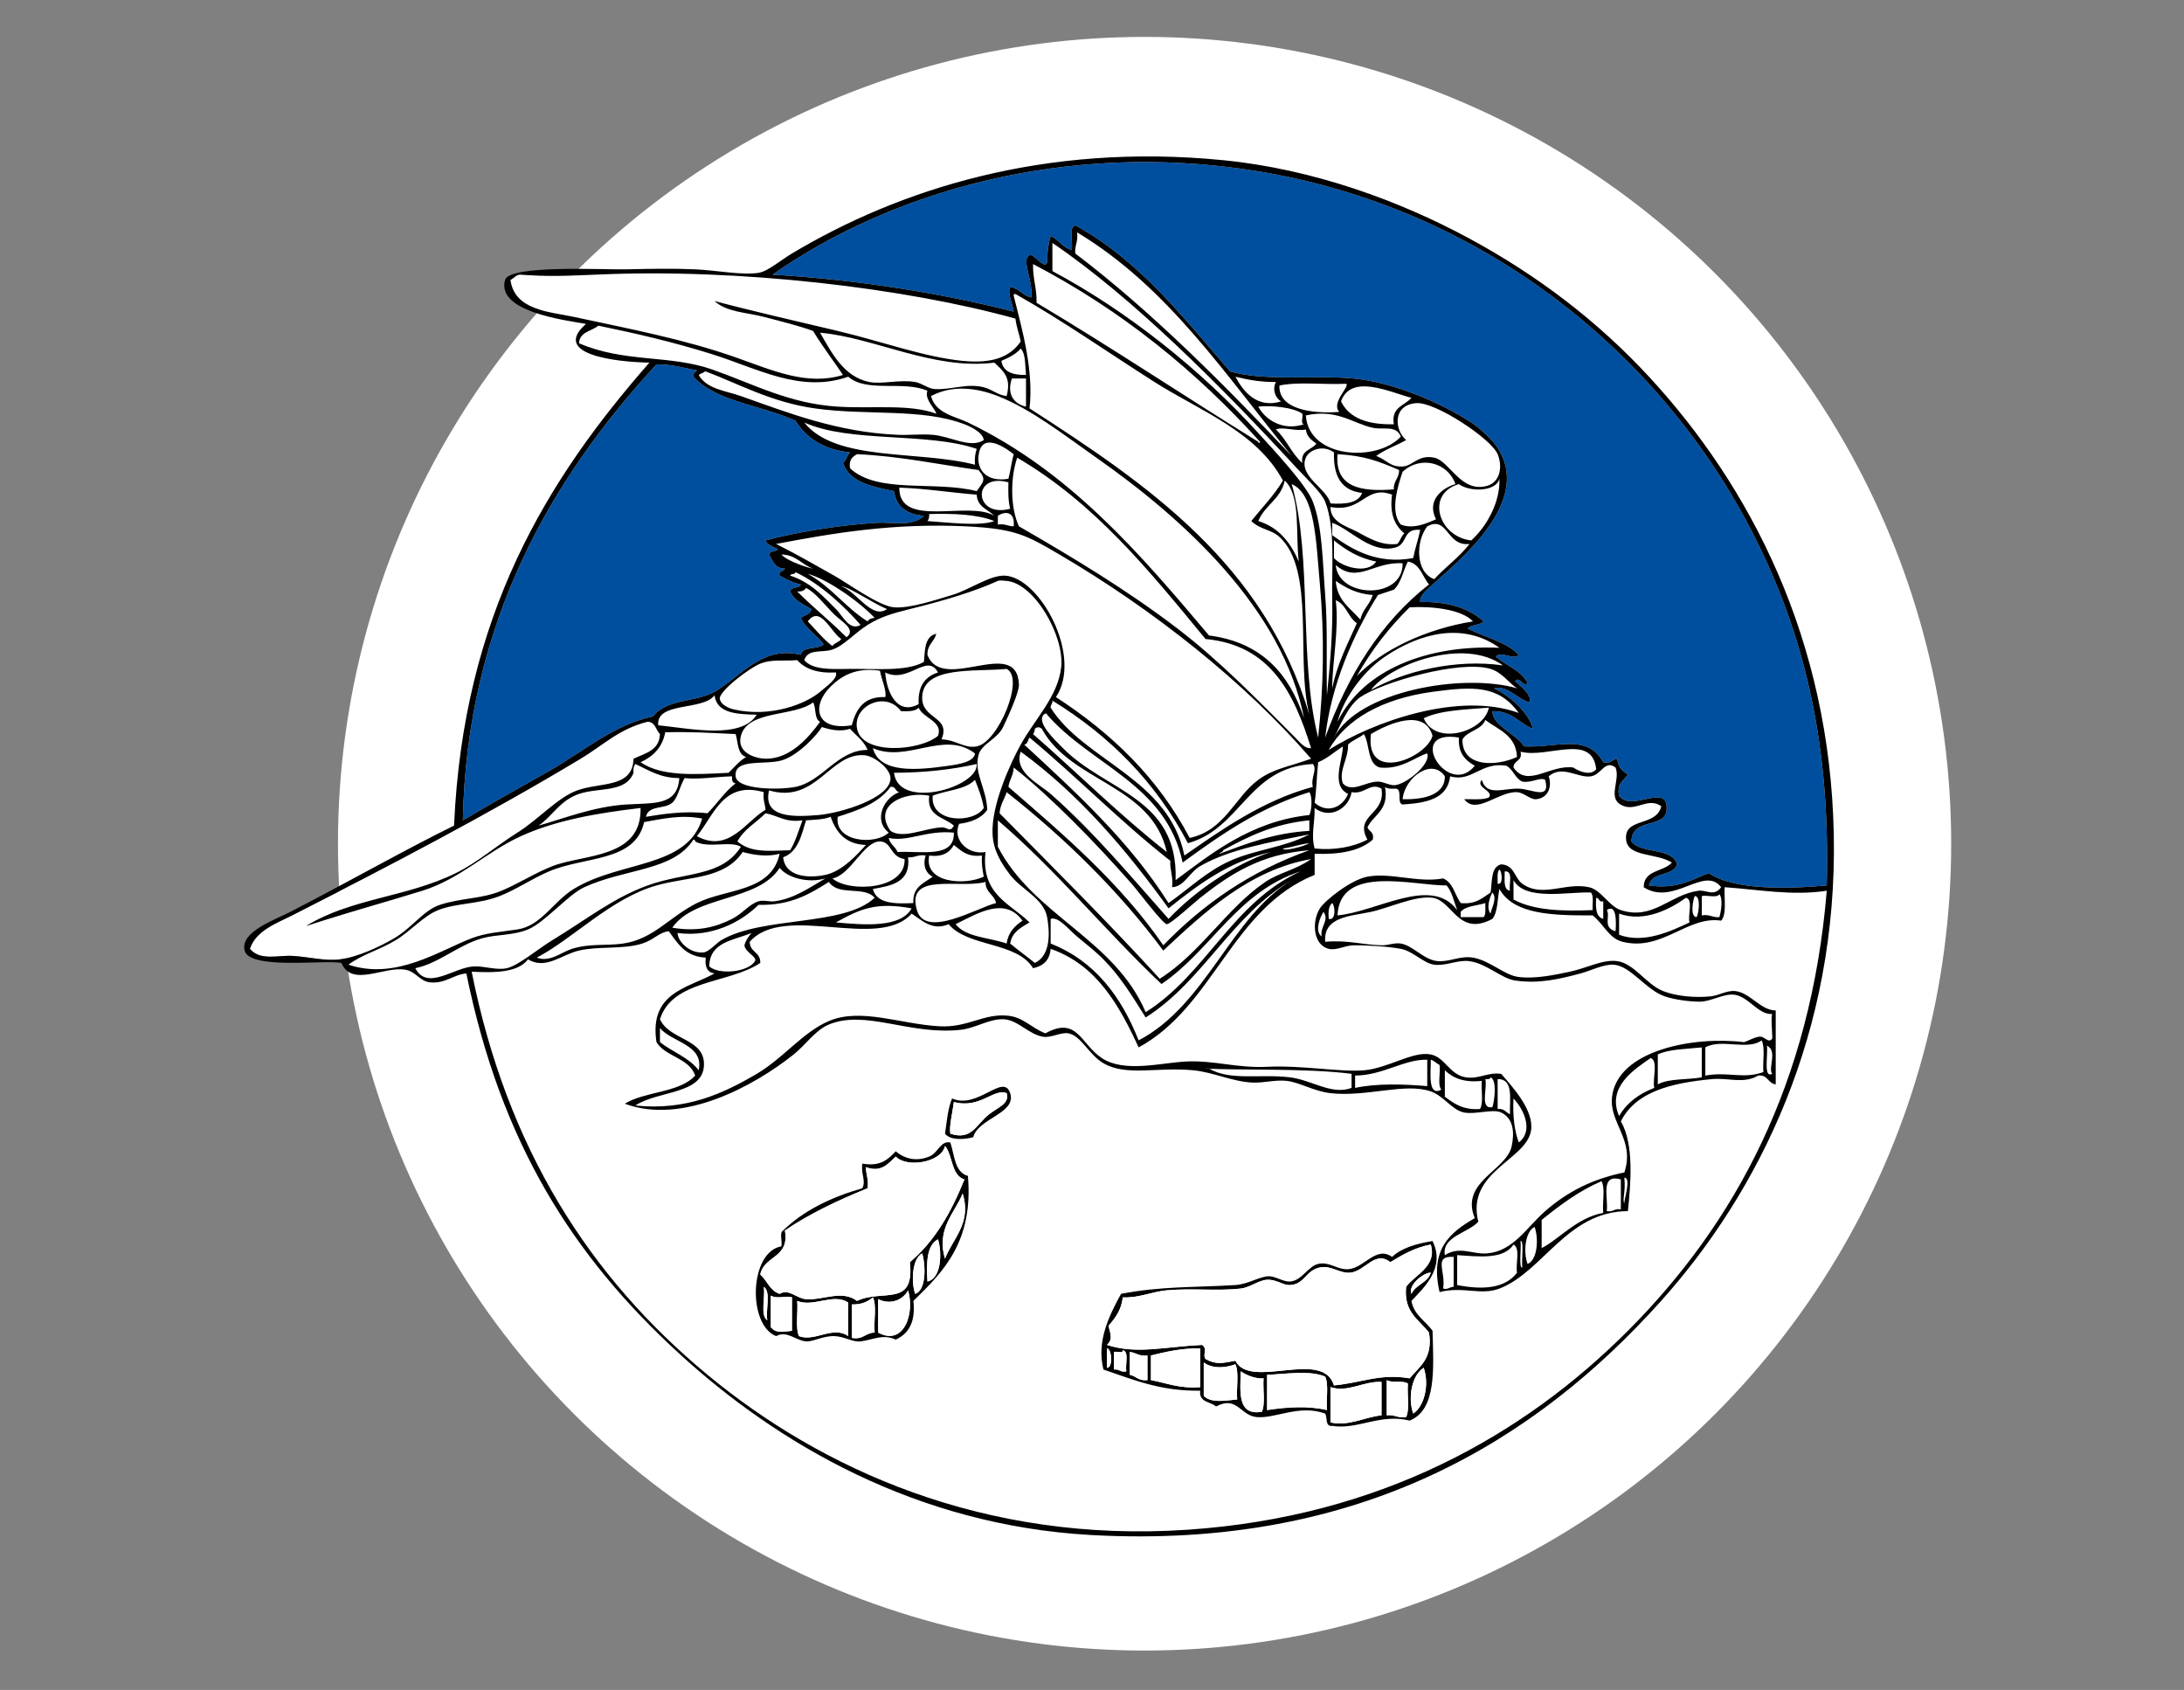 <?xml version="1.0" encoding="utf-8"?>
<!-- Generator: Adobe Illustrator 15.1.0, SVG Export Plug-In . SVG Version: 6.00 Build 0)  -->
<!DOCTYPE svg PUBLIC "-//W3C//DTD SVG 1.1//EN" "http://www.w3.org/Graphics/SVG/1.1/DTD/svg11.dtd">
<svg version="1.1" xmlns="http://www.w3.org/2000/svg" xmlns:xlink="http://www.w3.org/1999/xlink" x="0px" y="0px"
	 width="297.84px" height="230.4px" viewBox="0 0 297.84 230.4" enable-background="new 0 0 297.84 230.4" xml:space="preserve">
<rect x="0" y="0" width="297.84" height="230.4" fill="#808080" stroke="none"/>
<g id="Livello_2">
	<circle fill-rule="evenodd" clip-rule="evenodd" fill="#FFFFFF" cx="156.09" cy="115.031" r="110"/>
</g>
<g id="marchio_x5F_unione_x5F_bianco_x5F_sfondo_x5F_trasparente_xA0_Immagine_1_">
	<path fill-rule="evenodd" clip-rule="evenodd" fill="#FFFFFF" d="M143.52,33.12c11.001,7.461,23.264,19.8,33.12,30.48
		c1.494,1.618,3.619,3.605,4.08,4.8c1.426,3.688,0.862,9.028,0.96,13.44c0.099,4.438-0.294,8.734-0.72,12.96
		c-0.106-4.57,0.114-9.24-0.24-13.68c-0.347-4.349-0.345-9.237-1.68-12.72c-0.894-2.331-5.558-7.287-7.44-9.36
		c-7.857-8.653-17.878-16.638-28.08-22.08C143.52,35.68,143.52,34.4,143.52,33.12z"/>
	<path fill-rule="evenodd" clip-rule="evenodd" fill="#FFFFFF" d="M138.48,43.44c0.125,1.155,0.512,2.048,0.72,3.12
		c-1.518,2.178-3.931,3.026-7.92,2.64c-5.213-0.505-11.128-2.683-17.04-4.08c-5.977-1.413-11.938-2.778-16.8-4.08
		c1.629,1.521,4.381,1.551,6.72,2.16c2.371,0.617,4.701,1.185,6.72,1.92c1.208,2.007,3.118,4.542,4.08,6
		c-4.918,1.529-9.669-0.65-14.64-2.4c-6.921-2.437-14.272-3.847-22.08-5.52c-3.37-0.722-8.063-0.871-8.64-5.04
		c0.556-0.264,0.796-0.771,1.44-0.72c3.346,0.264,6.647,0.167,10.32,0C100.823,36.556,123.491,39.273,138.48,43.44z"/>
	<path fill-rule="evenodd" clip-rule="evenodd" fill="#FFFFFF" d="M138.24,40.32c-0.044-0.204,0.093-0.226,0.24-0.24
		c6.396,3.598,12.628,7.974,18.96,12c6.205,3.945,13.898,6.718,17.52,13.44c-1.228,2.052-2.865,3.695-4.32,5.52
		c1.32,1.229,2.689,1.105,3.841,2.16c4.943,4.532,2.179,16.653,4.079,24.24c-6.143-20.497-21.955-31.324-38.16-41.76
		C140.978,50.536,139.441,45.087,138.24,40.32z"/>
	<path fill-rule="evenodd" clip-rule="evenodd" fill="#FFFFFF" d="M126.48,53.28c-0.471,1.15,1.17,2.578,1.2,3.12
		c-3.687-1.354-8.604-0.66-13.44-0.96c-6.594-0.41-11.449-3.068-17.04-5.04c-5.913-2.085-11.914-0.897-18.24-3.6
		c0.084-1.596,1.732-1.628,2.64-2.4c5.208,1.071,10.191,2.232,15.36,3.84c6.373,1.982,12.183,5.404,18.72,3.12
		C118.22,53.583,123.246,51.838,126.48,53.28z"/>
	<path fill-rule="evenodd" clip-rule="evenodd" fill="#FFFFFF" d="M139.2,47.52c0.701,0.739,0.577,2.303,0.72,3.6
		c-1.791,0.031-3.124-0.396-3.36-1.92C137.565,48.765,138.541,48.3,139.2,47.52z"/>
	<path fill-rule="evenodd" clip-rule="evenodd" fill="#004F9F" d="M94.56,50.4c1.124,0.029-0.261,0.35,0,0.96
		c3.103,3.399,9.093,3.825,13.92,6c1.518,2.402,3.892,3.949,7.44,4.32c-0.396,0.404-0.521,1.079-0.96,1.44
		c0.923,2.676,3.982,3.218,6.96,3.84c0.299,2.181,1.788,3.173,4.08,3.36c-1.531,1.561-4.287,0.824-6.48,0.96
		c-5.194,0.323-10.928,1.287-15.12,2.4c0.253,0.707,1.086,0.834,1.68,1.2c-0.24,0.4-1.11,0.17-1.2,0.72
		c0.503,0.857,0.793,1.927,2.16,1.92c-0.098,0.462-0.931,0.189-0.72,0.96c0.877,0.483,1.765,0.956,2.88,1.2
		c-0.171,0.629-1.37,0.23-1.44,0.96c0.529,1.231,1.778,1.742,2.88,2.4c-0.109,0.771-0.934,0.826-1.44,1.2
		c0.715,1.524,2.183,2.296,3.12,3.6c-0.75,0.771-2.857,0.183-3.12,1.44c-5.326-1.329-8.271,3.095-11.76,5.04
		c-2.606,1.453-6.496,0.917-8.4,3.36c-5.442,1.141-9.563,4.858-14.16,7.44c-4.103,2.304-7.872,4.439-11.76,6.72
		c0.524-27.027,12.186-46.744,26.4-62.16C91.481,49.639,92.943,50.097,94.56,50.4z"/>
	<path fill-rule="evenodd" clip-rule="evenodd" fill="#FFFFFF" d="M134.16,60c-1.847,1.185-4.475-0.513-6.96-0.72
		c-1.615-0.134-3.175,0.072-4.8,0c-8.219-0.361-14.859-2.979-21.36-5.28c-2.076-0.735-4.65-0.935-5.76-2.88
		c0.195-0.046,0.239-0.241,0.48-0.24c0.195-0.045,0.239-0.241,0.48-0.24c4.362,1.627,8.922,4.202,14.88,5.04
		c7.116,1.001,14.612-0.051,20.4,2.16C132.472,58.204,134.042,58.976,134.16,60z"/>
	<path fill-rule="evenodd" clip-rule="evenodd" fill="#FFFFFF" d="M168.48,51.36c1.666,0.414,3.419,0.741,5.52,0.72
		c-0.533,1.036-0.061,2.222,0.72,2.64C171.445,55.753,169.525,53.356,168.48,51.36z"/>
	<path fill-rule="evenodd" clip-rule="evenodd" fill="#FFFFFF" d="M138,51.6c0.64,0,1.28,0,1.92,0c0,1.28,0,2.56,0,3.84
		C138.25,55.069,137.253,53.714,138,51.6z"/>
	<path fill-rule="evenodd" clip-rule="evenodd" fill="#FFFFFF" d="M183.6,52.32c0.488,0.404-2.098,2.57-0.96,3.84
		c-4.069,0.299-8.3-0.485-8.159-3.6C177.053,52.013,180.631,52.471,183.6,52.32z"/>
	<path fill-rule="evenodd" clip-rule="evenodd" fill="#FFFFFF" d="M192.48,54.24c-0.912,1.088-2.784,1.216-2.4,3.6
		c-3.522,0.083-6.079-0.801-7.2-3.12C184.246,50.9,189.566,53.469,192.48,54.24z"/>
	<path fill-rule="evenodd" clip-rule="evenodd" fill="#FFFFFF" d="M187.68,62.16c1.198-0.882,2.749-1.412,4.08-2.16
		c-1.643-1.411-1.853-4.853,1.44-5.04c2.591-0.147,10.156,4.854,11.04,6.96c0.698,1.666,0.36,3.815-1.44,4.32
		c-3.586,1.006-5.096-3.404-7.2-3.84c-2.224-0.461-2.914,1.131-4.319,1.2C189.551,63.685,189.185,62.735,187.68,62.16z"/>
	<path fill-rule="evenodd" clip-rule="evenodd" fill="#FFFFFF" d="M178.08,56.64c4.229-0.95,6.455,1.11,9.12,1.68
		c1.55,0.332,3.157-0.41,3.84,1.2C187.818,63.044,178.465,62.534,178.08,56.64z"/>
	<path fill-rule="evenodd" clip-rule="evenodd" fill="#FFFFFF" d="M109.68,57.6c6.224,2.815,16.789,1.291,23.52,3.6
		c-0.202,0.598-0.314,1.286-0.24,2.16C125.278,61.362,113.97,62.99,109.68,57.6z"/>
	<path fill-rule="evenodd" clip-rule="evenodd" fill="#FFFFFF" d="M174,58.56c0.841-0.433,2.602,0.271,4.08,0
		c0.131,0.989,0.789,1.451,1.439,1.92c-0.634,0.886-2.184,0.856-1.92,2.64C176.144,61.856,175.421,59.859,174,58.56z"/>
	<path fill-rule="evenodd" clip-rule="evenodd" fill="#FFFFFF" d="M138.24,61.92c-0.291,1.069-0.43,2.291-0.72,3.36
		c-3.168,0.505-4.274-1.401-4.08-3.12C133.791,59.05,136.498,60.571,138.24,61.92z"/>
	<path fill-rule="evenodd" clip-rule="evenodd" fill="#FFFFFF" d="M181.92,61.68c-0.108,3.229,1.019,5.221,3.84,5.52
		c-0.518,1.402-2.284,1.556-4.319,1.44c-0.465-2.031-4.424-3.74-3.36-6.24C178.53,61.341,180.398,60.581,181.92,61.68z"/>
	<path fill-rule="evenodd" clip-rule="evenodd" fill="#FFFFFF" d="M133.2,66.96c-5.735-1.458-13.486,0.417-17.28-3.12
		c-0.185-1.145,0.339-1.581,0.96-1.92c5.959,0.281,11.081,1.399,16.56,2.16C134.565,65.405,134.105,65.655,133.2,66.96z"/>
	<path fill-rule="evenodd" clip-rule="evenodd" fill="#FFFFFF" d="M182.4,61.92c3.662,0.209,5.562,0.945,8.399,2.16
		c0.012,1.131-0.774,1.465-0.72,2.64C185.564,67.075,182.029,66.451,182.4,61.92z"/>
	<path fill-rule="evenodd" clip-rule="evenodd" fill="#FFFFFF" d="M138.72,62.4c10.6,6.2,18.096,15.503,25.68,24.72
		c8.927,0.833,12.078,7.442,14.399,14.88c-0.866,0.118-1.631-0.911-2.16-1.44c-4.997-4.998-10.191-10.38-16.08-14.88
		c-6.792-5.191-14.203-9.657-21.6-13.92C137.786,69.293,137.76,65.15,138.72,62.4z"/>
	<path fill-rule="evenodd" clip-rule="evenodd" fill="#FFFFFF" d="M198.48,66c-1.991,0.594-3.922,2.344-2.641,4.8
		c-1.257,0.536-3.09,1.393-4.8,0.72c-1.556-1.744-0.37-5.399,0.24-7.2C193.763,62.037,197.477,63.082,198.48,66z"/>
	<path fill-rule="evenodd" clip-rule="evenodd" fill="#FFFFFF" d="M204.48,65.28c0.121,3.243-1.78,6.54-3.841,8.4
		c-4.469-0.472-6.29-6.356-1.68-7.68C200.326,67.062,203.984,67.114,204.48,65.28z"/>
	<path fill-rule="evenodd" clip-rule="evenodd" fill="#FFFFFF" d="M137.52,65.76c-0.037,1.317-0.026,2.586,0.24,3.6
		C132.812,70.705,132.478,64.365,137.52,65.76z"/>
	<path fill-rule="evenodd" clip-rule="evenodd" fill="#FFFFFF" d="M175.2,65.52c2.238,2.081,1.446,7.194,1.92,11.04
		c-1.113-2.567-2.707-4.653-5.521-5.52C172.462,68.862,174.693,68.054,175.2,65.52z"/>
	<path fill-rule="evenodd" clip-rule="evenodd" fill="#FFFFFF" d="M122.64,66.48c3.708,0.132,6.998,0.682,10.56,0.96
		c0.067,1.692,1.525,1.995,2.4,2.88C132.123,68.197,122.595,72.125,122.64,66.48z"/>
	<path fill-rule="evenodd" clip-rule="evenodd" fill="#FFFFFF" d="M189.84,67.44c-0.365,2.686,0.406,4.234,1.68,5.28
		c-0.438,0.361-0.564,1.035-0.96,1.44c-2.23,0.28-4.01-0.883-5.52-1.68c-1.291-0.682-3.628-1.281-3.6-3.36
		C185.868,69.938,186.173,66.058,189.84,67.44z"/>
	<path fill-rule="evenodd" clip-rule="evenodd" fill="#FFFFFF" d="M138.24,71.76c-0.79-0.01-1.195-0.405-2.16-0.24
		c0-0.4,0-0.8,0-1.2C137.33,69.52,138.443,69.968,138.24,71.76z"/>
	<path fill-rule="evenodd" clip-rule="evenodd" fill="#FFFFFF" d="M126.72,70.08c3.36-0.08,6.532,0.028,8.88,0.96
		c-1.898,0.754-6.547,0.165-9.12,0C126.667,70.826,126.738,70.498,126.72,70.08z"/>
	<path fill-rule="evenodd" clip-rule="evenodd" fill="#FFFFFF" d="M181.68,71.28c2.436,0.842,5.324,4.292,8.641,3.36
		c1.709-0.481,0.896-2.623,3.359-2.4c-0.264,1.336-0.701,2.498-0.96,3.84c-4.859,0.922-8.335-1.138-11.04-3.12
		C181.68,72.4,181.68,71.84,181.68,71.28z"/>
	<path fill-rule="evenodd" clip-rule="evenodd" fill="#FFFFFF" d="M200.4,74.16c-1.383,1.817-3.28,3.12-4.801,4.8
		c-2.589-0.898-2.558-5.162-0.96-7.2C197.482,70.253,197.246,74.54,200.4,74.16z"/>
	<path fill-rule="evenodd" clip-rule="evenodd" fill="#FFFFFF" d="M178.8,103.44c-3.127,1.131-5.111,1.339-7.2,2.88
		c-3.229,2.382-4.545,6.894-9.359,7.92c-4.299-8.182-10.667-14.293-18.24-19.2c3.713-5.56-2.192-16.332-6.96-16.56
		c-2.021-0.097-4.866,1.956-7.2,2.64c-2.292,0.671-5.697,1.85-7.92,1.68c-2.037-0.155-6.356-3.315-8.16-4.32
		c-2.888-1.608-4.781-2.742-7.92-4.32c7.802-1.488,16.014-2.872,25.92-2.4c6.71,0.32,8.271,1.231,12.72,3.84
		C157.276,83.104,169.781,93.01,178.8,103.44z"/>
	<path fill-rule="evenodd" clip-rule="evenodd" fill="#FFFFFF" d="M181.92,73.68c1.595,1.286,3.348,2.412,5.76,2.88
		c-1.213,1.8-4.739,0.726-5.76-0.48C181.92,75.28,181.92,74.48,181.92,73.68z"/>
	<path fill-rule="evenodd" clip-rule="evenodd" fill="#FFFFFF" d="M194.88,79.68c-6.555,5.125-11.048,12.312-14.16,20.88
		c0.798-7.122,3.831-14.089,7.2-19.44c0.725-0.235,1.43-0.49,2.16-0.72c1.006-0.914,1.26-2.58,1.92-3.84
		C193.688,76.871,193.964,78.596,194.88,79.68z"/>
	<path fill-rule="evenodd" clip-rule="evenodd" fill="#FFFFFF" d="M191.28,76.8c0.089,4.979-8.729,4.796-9.12,0.24
		C185.19,79.646,187.323,76.514,191.28,76.8z"/>
	<path fill-rule="evenodd" clip-rule="evenodd" fill="#FFFFFF" d="M117.36,85.2c-1.498,0.875-2.399-1.199-3.36-2.16
		c-1.767-1.767-3.451-3.666-6.24-4.56c0.055-0.346,0.716-0.083,0.72-0.48C112.015,79.665,115.311,82.848,117.36,85.2z"/>
	<path fill-rule="evenodd" clip-rule="evenodd" fill="#FFFFFF" d="M141.12,131.28c-1.103-0.897-2.274-1.726-3.36-2.641
		c0.255-1.585,1.491-2.189,2.64-2.88c-2.605-2.595-6.652-3.748-6-9.6c-2.337,0.457-4.575-1.64-3.6-3.84
		c1.7-0.22,3.064-0.776,3.84-1.92c-0.159-3.05-1.83-4.967-1.2-7.44c0.398-1.563,2.551-2.153,3.36-3.84
		c0.816-1.702,2.193-4.816,2.16-5.76c-0.236-6.779-10.445,1.27-12.48-4.08c-0.05-1.409,0.947-1.773,1.2-2.88
		c-1.695,0.38-1.529,2.517-1.68,3.84c-2.39,1.384-6.822,0.894-10.56,0.96c-2.118,0.037-4.67,0.121-5.76-1.2
		c0.498-1.598,2.46-0.966,3.84-1.44c1.6-0.55,2.895-2.15,4.8-3.36c1.716-1.09,3.524-1.612,5.76-2.16c4.523-1.109,8.77-2.373,12-3.84
		c0.244-0.111,0.928-0.025,1.2,0c3.825,0.349,7.898,7.54,7.44,11.76c-0.432,3.976-3.56,7.023-5.52,10.56
		c-1.407,2.538-4.05,8.28-3.84,12.24c0.118,2.227,1.181,3.927,2.4,5.521c1.513,1.977,4.597,3.255,5.04,5.76
		C143.063,126.526,143.523,130.173,141.12,131.28z"/>
	<path fill-rule="evenodd" clip-rule="evenodd" fill="#FFFFFF" d="M182.16,79.2c1.373,0.946,2.874,1.766,5.04,1.92
		c-0.374,1.306-1.401,1.959-1.681,3.36C184.188,82.931,182.347,81.894,182.16,79.2z"/>
	<path fill-rule="evenodd" clip-rule="evenodd" fill="#FFFFFF" d="M115.44,86.88c-2.159-2.161-4.564-4.075-6.72-6.24
		c0.596,0.036,0.996-0.124,1.2-0.48c1.285,0.609,2.447,2.207,3.84,3.6C114.7,84.7,116.86,85.843,115.44,86.88z"/>
	<path fill-rule="evenodd" clip-rule="evenodd" fill="#FFFFFF" d="M114.72,87.12c-0.27,0.45-0.93,0.51-1.2,0.96
		c-1.273-0.967-2.265-2.215-3.36-3.36C111.866,82.413,113.313,86.214,114.72,87.12z"/>
	<path fill-rule="evenodd" clip-rule="evenodd" fill="#FFFFFF" d="M204.48,88.32c-9.668-0.438-18.559,2.899-22.08,10.08
		c0.683-2.713,3.122-6.613,6.479-8.88C193.648,86.3,199.54,84.778,204.48,88.32z"/>
	<path fill-rule="evenodd" clip-rule="evenodd" fill="#FFFFFF" d="M114,91.68c0.263,0.821-1.132,1.765-2.16,2.64
		c-1.972,1.679-6.791,3.545-11.76,2.4c-0.953-0.22-1.83-0.77-1.92-1.44c-0.138-1.023,3.955-4.169,5.52-4.8
		c1.571-0.633,3.105-0.323,5.04-0.48C109.812,91.228,111.537,91.823,114,91.68z"/>
	<path fill-rule="evenodd" clip-rule="evenodd" fill="#FFFFFF" d="M127.92,91.68c-1.763,0.556-2.772,1.868-2.64,4.32
		c-2.931,1.603-4.378-1.657-4.56-4.32C123.866,93.276,126.428,88.923,127.92,91.68z"/>
	<path fill-rule="evenodd" clip-rule="evenodd" fill="#FFFFFF" d="M128.4,100.8c1.326-3.177-2.726-2.669-2.64-5.76
		c0.12-4.292,7.101-3.42,11.52-3.84c2.523,1.241-1.163,10.018-4.08,10.56C131.481,102.08,130.475,100.886,128.4,100.8z"/>
	<path fill-rule="evenodd" clip-rule="evenodd" fill="#FFFFFF" d="M120,91.44c0.201,1.146,0.959,2.79,0.72,3.6
		c-2.922-0.122-3.973,1.627-4.56,3.84c-4.972,0.823-5.524-2.685-2.88-5.28C114.746,92.161,116.697,90.961,120,91.44z"/>
	<path fill-rule="evenodd" clip-rule="evenodd" fill="#FFFFFF" d="M97.44,94.8c0.333,2.467,3.029,2.571,5.76,2.64
		c-2.113,3.366-8.832,1.919-13.44,1.44C89.48,95.625,95.812,96.943,97.44,94.8z"/>
	<path fill-rule="evenodd" clip-rule="evenodd" fill="#FFFFFF" d="M122.88,96.96c0.985,0.025,1.959,0.039,2.4-0.48
		c0.578,1.456,3.377,1.857,2.64,3.84c-2.428,2.062-10.316,2.693-11.04-0.96C116.272,96.291,120.728,94.073,122.88,96.96z"/>
	<path fill-rule="evenodd" clip-rule="evenodd" fill="#FFFFFF" d="M143.52,95.52c7.831,4.809,14.132,11.148,18.48,19.44
		c7.267-2.014,8.219-10.341,17.04-10.8c0.661,0.755-0.343,1.887,0,3.12c-6.943,1.859-12.788,6.089-17.521,9.36
		c-2.128-10.511-13.668-12.891-18.24-20.16C143.25,96.049,143.574,95.974,143.52,95.52z"/>
	<path fill-rule="evenodd" clip-rule="evenodd" fill="#FFFFFF" d="M110.88,95.76c0.466,0.734,0.125,2.276,0.96,2.64
		c-1.386,1.919-3.978,5.103-7.44,5.04c-1.412-0.025-3.971-0.819-3.36-3.12C101.986,96.76,108.357,97.745,110.88,95.76z"/>
	<path fill-rule="evenodd" clip-rule="evenodd" fill="#FFFFFF" d="M203.04,96.48c-0.634,3.319-7.313,5.269-8.88,1.44
		C196.484,96.804,199.86,96.741,203.04,96.48z"/>
	<path fill-rule="evenodd" clip-rule="evenodd" fill="#FFFFFF" d="M161.28,117.6c5.177-3.782,10.444-7.475,17.279-9.6
		c0.449,0.542,0.328,2.558,0,3.12c-8.044,0.836-13.594,5.446-18.239,8.88c0.389-11.276-9.512-12.057-15.36-18
		c-1.107-1.125-3.628-3.45-2.64-4.56c0.214-0.147,0.429-0.29,0.48,0C148.784,104.336,159.063,106.937,161.28,117.6z"/>
	<path fill-rule="evenodd" clip-rule="evenodd" fill="#FFFFFF" d="M195.36,100.32c-0.863,3.063-9.238,6.509-8.4-0.24
		C189.358,98.633,194.286,96.511,195.36,100.32z"/>
	<path fill-rule="evenodd" clip-rule="evenodd" fill="#FFFFFF" d="M206.88,103.2c-2.692,1.263-7.517,1.529-7.439-2.4
		c0.728-1.192,2.588-1.251,3.119-2.64C204.337,99.503,206.742,100.218,206.88,103.2z"/>
	<path fill-rule="evenodd" clip-rule="evenodd" fill="#FFFFFF" d="M88.32,98.4c1.072,0.049,1.106,1.134,1.68,1.68
		c-0.071,2.249-2.025,2.615-3.6,3.36c-0.126,4.037-4.429,3.154-7.68,4.32c-2.648,0.95-5.325,3.992-8.16,5.76
		c-2.826,1.762-5.458,4.077-8.4,5.52c-6.813,3.343-14.016,3.342-20.4,7.2c5.505-1.802,10.468-3.129,15.84-4.8
		c5.194-1.616,8.749-5.314,13.44-7.44c4.795-2.173,10.302-3.132,16.32-3.84c0.154,6.913-7.706,6.263-12,7.92
		c-2.362,0.911-4.634,2.391-6.96,3.36c-2.739,1.141-5.479,0.965-8.4,1.92c-2.24,0.731-3.774,3.109-6.24,4.56
		c-1.963,1.154-5.031,2.585-7.44,2.88c-2.065,0.253-4.188-0.35-6.48-0.479c-1.868-0.106-4.354,0.717-5.76-0.96
		c0.804-2.507,3.681-3.503,5.76-4.561c13.142-6.687,26.647-13.721,39.36-21.36C82.292,101.583,84.408,99.382,88.32,98.4z"/>
	<path fill-rule="evenodd" clip-rule="evenodd" fill="#FFFFFF" d="M115.92,99.36c0.835,0.924,1.88,1.64,2.4,2.88
		c-4.125,0.007-6.141,4.305-9.84,5.04c-2.265,0.45-7.983,0.392-8.16-1.44c-0.241-2.495,3.897-1.509,6.24-2.16
		c2.241-0.622,4.901-3.5,5.52-4.56C113.22,99.488,114.622,99.808,115.92,99.36z"/>
	<path fill-rule="evenodd" clip-rule="evenodd" fill="#FFFFFF" d="M159.12,116.16c-6.412-5.028-12.141-10.74-18.24-16.08
		c0.127-0.193,0.25-0.39,0.24-0.72c0.355-0.278,0.605-0.278,0.96,0C146.051,106.668,157.045,106.955,159.12,116.16z"/>
	<path fill-rule="evenodd" clip-rule="evenodd" fill="#FFFFFF" d="M100.32,100.08c0.354,1.166,0.24,2.8,1.44,3.12
		c-0.958,0.562-1.633,1.407-2.4,2.16c-4.539,0.234-9.152,0.536-12-1.44c1.696-0.784,2.967-1.993,3.36-4.08
		C94.105,99.734,97.181,99.939,100.32,100.08z"/>
	<path fill-rule="evenodd" clip-rule="evenodd" fill="#FFFFFF" d="M188.16,104.64c2.97,0.328,5.012-1.546,6.479-1.92
		c0.516,1.426-2.717,4.074-4.319,4.32c-0.748,0.115-1.63-0.482-2.4-0.48c-1.714,0.005-3.559,1.592-4.8,0.24
		c-0.59-1.767,0.77-3.292,0.72-5.28c0.585-0.616,1.519-0.881,2.16-1.44C186.838,101.482,186.433,104.127,188.16,104.64z"/>
	<path fill-rule="evenodd" clip-rule="evenodd" fill="#FFFFFF" d="M140.4,100.56c6.553,5.447,12.47,11.529,19.2,16.8
		c-0.074,1.354,0.426,2.134,0.24,3.6c1.689-0.083,2.33-2.007,3.84-2.88c3.976-2.298,9.51-3.256,14.88-4.32
		c-3.442,1.804-7.405,2.069-10.8,3.601c-3.294,1.485-5.709,3.885-8.399,5.76c-5.331-8.429-12.524-14.997-19.68-21.6
		C140.173,101.453,140.159,100.879,140.4,100.56z"/>
	<path fill-rule="evenodd" clip-rule="evenodd" fill="#FFFFFF" d="M198.96,100.56c-0.142,2.142,0.885,3.116,2.16,3.84
		C197.48,108.946,191.487,99.302,198.96,100.56z"/>
	<path fill-rule="evenodd" clip-rule="evenodd" fill="#FFFFFF" d="M132.96,102.72c-0.108,1.154-2.195,1.481-3.6,1.68
		c-4.062,0.575-9.399,1.156-10.32-2.4C123.746,104.065,128.715,99.478,132.96,102.72z"/>
	<path fill-rule="evenodd" clip-rule="evenodd" fill="#FFFFFF" d="M183.12,101.76c0.031,1.819-1.692,5.315,0.72,6.48
		c-0.751,1.844-2.841,2.735-4.56,1.2c0.259-1.741,0.286-3.713,0.479-5.52C181.053,103.373,182.012,102.492,183.12,101.76z"/>
	<path fill-rule="evenodd" clip-rule="evenodd" fill="#FFFFFF" d="M217.68,104.88c-0.761,0.96-2.412,0.266-3.12-0.24
		c-3.17-0.438-6.241,2.819-8.159,0c0.008-1.032,1.274-0.805,0.96-2.16C210.993,103.46,217.14,99.844,217.68,104.88z"/>
	<path fill-rule="evenodd" clip-rule="evenodd" fill="#FFFFFF" d="M104.88,107.76c6.401,1.891,8.297-5.126,12.96-4.8
		c1.367,0.096,3.578,1.82,3.6,3.12c0.047,2.754-6.855,4.792-9.84,5.04C108.256,111.398,103.996,111.533,104.88,107.76z"/>
	<path fill-rule="evenodd" clip-rule="evenodd" fill="#FFFFFF" d="M86.64,104.16c1.814,0.825,3.359,1.921,6,1.92
		c-0.254,3.745-3.295,3.379-7.2,3.6c-4.47,0.253-8.898,2.033-12,2.88c1.899-1.258,2.867-3.415,5.52-4.32
		c2.721-0.929,6.345-0.101,7.44-2.88C86.323,104.803,86.438,104.438,86.64,104.16z"/>
	<path fill-rule="evenodd" clip-rule="evenodd" fill="#FFFFFF" d="M133.2,104.16c0.28,3.167-10.675,6.352-11.28,1.2
		C126.062,105.341,129.811,104.931,133.2,104.16z"/>
	<path fill-rule="evenodd" clip-rule="evenodd" fill="#FFFFFF" d="M197.04,105.84c0.019,2.869-3.633,3.178-5.76,3.12
		C191.576,105.943,195.319,103.276,197.04,105.84z"/>
	<path fill-rule="evenodd" clip-rule="evenodd" fill="#FFFFFF" d="M205.44,104.4c0.933,0.507,1.17,1.709,2.159,2.16
		c1.281,0.221,2.412-0.651,3.12-0.24c0.755,2.811-1.746,1.266-3.6,1.2c-2.119-0.075-4.361,1.099-5.04-1.2
		c-0.949,1.039,1.724,1.518,0.96,2.4c-0.831,0.369-2.188,0.212-3.36,0.24c1.638,2.194,4.654-1.073,7.2-0.96
		c0.923,0.041,1.84,1.054,2.64,0.96c1.781-0.209,2.122-1.925,1.681-3.12c1.854-1.609,4.003,0.277,5.76,0
		c1.466-0.231,1.881-2.309,3.36-1.2c0.736,1.815-1.38,4.4,1.199,5.28c1.723,0.587,3.322-1.24,5.04,0
		c-0.706,2.877-5.111,1.444-4.8,4.56c0.241,2.408,4.126,1.77,6.24,3.12c-1.115,1.285-3.845,0.956-3.84,3.36
		c4.071,2.627,8.268-3.015,10.56,0c-1.001,1.348-2.007,0.32-3.12,0.48c-3.922,0.562-6.181,4.052-10.56,2.64
		c-1.609-0.52-2.688-2.757-4.32-3.12c-3.234-0.72-6.384,1.491-9.12-0.479c-1.075-0.775-1.056-2.559-2.88-2.641
		c-1.424,0.336-1.214,2.307-1.439,3.84c-1.115,0.726-2.027,1.653-4.08,1.44c-0.803-1.117-1.034-2.806-2.4-3.36
		c-3.38,0.641-7.157-0.84-10.319-0.24c-2.271,0.431-5.784,3.231-6.48,4.32c-1.146,1.791-0.929,4.997,1.2,5.521
		c1.056,0.259,2.162-0.459,3.359-0.48c1.919-0.033,4.834,0.166,6.48,0.48c1.681,0.32,3.097,1.979,4.56,2.159
		c1.647,0.203,3.183-0.702,4.801-0.479c2.358,0.325,4.348,2.368,6.239,2.64c3.289,0.473,6.096-0.223,8.88-0.96
		c1.406-0.372,3.188-1.302,4.561-1.2c2.319,0.173,4.371,3.443,6.96,4.32c1.354,0.459,3.353,0.72,4.8,0.72
		c1.411,0,3.143-1.071,4.561-0.96c2.007,0.158,3.352,2.777,5.279,2.641c-0.207,0.516,0.058,2.941,0,3.359
		c-0.554,0.77-1.069-0.511-1.92-0.239c-0.734,0.146-1.25,0.509-1.92,0.72c-6.861-0.85-17.233,1.089-18,7.439
		c-0.434,3.592,3.165,5.857,1.68,10.32c-4.241,0.874-7.686,2.549-10.8,5.28c-2.556,2.241-4.336,5.459-7.92,5.76
		c-1.985,0.167-3.714-1.063-5.76,0.24c-0.453-2.535,3.2-3.038,4.56-4.561c-1.718-6.857,6.625-8.393,7.2-12.479
		c0.377-2.678-2.393-5.753-4.08-7.68c-1.847-0.247-3.014,0.743-4.8,0.479c-2.246-0.332-2.836-2.725-4.8-3.12
		c-2.46-0.495-5.777,1.878-9.12,2.16c-3.239,0.274-8.318-0.707-13.2-0.479c-4.23,0.196-7.174-0.906-11.04-0.721
		c-3.413,0.165-8.465,1.577-11.52-0.479c-2.901-1.953-3.341-5.751-7.68-3.36c-1.953-0.773-3.004-2.174-5.04-2.399
		c-3.346-0.372-5.508,1.64-9.36,1.439c-5.309-0.276-10.739-2.578-15.12-0.72c-3.537,1.5-6.226,5.074-9.84,7.2
		c-4.533,2.665-9.614,5.051-16.56,4.319c3.121-2.063,9.241-1.491,9.36-5.52c0.108-3.653-4.666-3.337-6-6.24
		c1.701-5.419,9.419-4.82,13.68-7.68c0.063-1.503-1.437-1.443-1.44-2.88c4.711-5.354,17.525,1.271,22.08-3.841
		c1.25,0.784,2.8,2.435,5.04,1.44c2.674,3.166,9.312,2.368,11.52,6c1.385-0.295,2.275-1.085,2.4-2.64
		c6.281,2.199,9.319,7.642,12,13.439c10.263-5.577,12.712-18.968,24-23.52c0-0.96,0-1.92,0-2.88c3.408,0.128,6.184-0.377,7.92-1.92
		c0.244-1.044-0.497-1.104-0.72-1.68c0.862-1.777,2.978-2.302,2.399-5.52c0.284,0.276,0.849,0.272,1.44,0.24
		c1.004,0.036,0.095,1.985,0.96,2.16c3.239-0.201,6.126-0.754,6.479-3.84C200.726,106.701,201.956,103.814,205.44,104.4z"/>
	<path fill-rule="evenodd" clip-rule="evenodd" fill="#FFFFFF" d="M138.24,104.64c4.95,3.889,11.085,10.152,16.08,15.84
		c1.007,1.146,4.222,5.454,4.8,5.52c0.47,0.053,3.809-3.006,4.56-3.6c4.112-3.251,8.272-5.962,14.88-6.48
		c-8.096,2.864-14.526,7.394-19.92,12.96c-5.801-8.439-13.481-14.999-21.12-21.6C137.653,106.293,138.208,105.728,138.24,104.64z"/>
	<path fill-rule="evenodd" clip-rule="evenodd" fill="#FFFFFF" d="M99.84,105.84c-0.067,0.547,0.058,0.902,0.48,0.96
		c-1.501,1.139-2.511,2.769-3.84,4.08c-3.241-0.377-6.28,0.142-8.4,0.48c0.414-1.653,2.527-0.974,3.6-1.92
		c0.748-0.66,0.958-2.063,1.68-3.36C95.076,106.308,97.668,105.896,99.84,105.84z"/>
	<path fill-rule="evenodd" clip-rule="evenodd" fill="#FFFFFF" d="M132.96,106.32c0.468,1.213,0.965,2.396,1.2,3.84
		c-1.437,2.196-7.356,2.03-6.96-1.68C129.091,107.731,131.668,107.668,132.96,106.32z"/>
	<path fill-rule="evenodd" clip-rule="evenodd" fill="#FFFFFF" d="M122.64,108c-2.082,0.724-3.619,3.793-1.44,5.52
		c-1.835,1.738-7.414,1.302-6.96-2.16c2.851-0.909,5.64-1.879,7.2-4.08C122.193,107.167,122.074,107.926,122.64,108z"/>
	<path fill-rule="evenodd" clip-rule="evenodd" fill="#FFFFFF" d="M188.4,107.52c0.601,3.62-3.773,3.527-1.92,6.96
		c-1.979,1.015-4.559,1.478-7.2,1.2c-0.521-1.834,0.047-3.495,0-5.52c2.109,1.615,4.68,0.059,5.04-2.16
		C186.099,108.357,186.849,106.612,188.4,107.52z"/>
	<path fill-rule="evenodd" clip-rule="evenodd" fill="#FFFFFF" d="M104.16,108c-0.142,1.022,0.172,1.587,0.24,2.4
		c-2.68,1.551-4.996,5.962-9.36,3.6C97.4,111.085,98.659,106.43,104.16,108z"/>
	<path fill-rule="evenodd" clip-rule="evenodd" fill="#FFFFFF" d="M137.28,108c8.001,6.319,15.244,13.396,21.36,21.6
		c5.547-5.175,11.728-10.99,20.16-12.479c-2.107,1.503-4.306,1.814-6.24,3.12c-5.244,3.541-8.788,9.655-14.399,13.2
		c-7.069-7.731-14.492-15.108-21.84-22.561C136.393,109.673,136.984,108.984,137.28,108z"/>
	<path fill-rule="evenodd" clip-rule="evenodd" fill="#FFFFFF" d="M126.72,108.48c-0.368,2.848,2.054,2.906,3.36,4.08
		c-0.509,1.02-0.869,0.197-1.68,0.24c-2.359,0.125-5.259,1.632-6.96,0.48C118.929,109.708,123.446,107.853,126.72,108.48z"/>
	<path fill-rule="evenodd" clip-rule="evenodd" fill="#FFFFFF" d="M109.44,111.84c-0.529,1.391-0.952,2.888-1.68,4.08
		c-3.254,0.114-5.378,0.311-7.2-1.2c0.892-1.668,2.561-2.56,3.84-3.84C106.098,111.182,107.098,112.182,109.44,111.84z"/>
	<path fill-rule="evenodd" clip-rule="evenodd" fill="#FFFFFF" d="M95.76,111.6c-2.027,6.811-11.144,5.692-17.52,9.6
		c-2.784,1.706-4.438,5.03-7.68,5.52c-2.357,0.356-4.245,0.442-6.24,1.2c-4.335,1.648-10.345,5.774-16.8,3.6
		c1.992-1.469,4.125-1.935,6.48-3.359c2.011-1.217,3.752-3.294,5.76-4.08c2.518-0.986,5.497-0.783,8.4-1.92
		c2.221-0.87,4.348-2.35,6.72-3.36c4.884-2.081,11.748-1.249,12.96-6.72C90.322,111.635,92.938,111.035,95.76,111.6z"/>
	<path fill-rule="evenodd" clip-rule="evenodd" fill="#FFFFFF" d="M113.28,111.36c0.747,2.133,2.024,3.736,4.8,3.84
		c-1.037,1.16-3.157,3.574-5.52,4.08c-2.065,0.441-5.458,0.4-5.76-2.4c2.003-0.717,2.492-2.948,3.12-5.04
		C111.119,111.759,112.368,111.728,113.28,111.36z"/>
	<path fill-rule="evenodd" clip-rule="evenodd" fill="#FFFFFF" d="M136.08,111.84c8.027,6.853,14.663,15.097,22.32,22.32
		c6.805-4.635,10.315-12.564,18.96-15.36c-9.256,4.185-12.869,14.011-21.12,19.2c-4.25-9.99-15.299-13.181-20.16-22.56
		C136.08,114.24,136.08,113.04,136.08,111.84z"/>
	<path fill-rule="evenodd" clip-rule="evenodd" fill="#FFFFFF" d="M130.08,113.52c0.112,3.551-4.409,2.471-7.68,2.64
		c-0.29-0.75-1.036-1.044-1.2-1.92C123.811,114.829,126.321,113.145,130.08,113.52z"/>
	<path fill-rule="evenodd" clip-rule="evenodd" fill="#FFFFFF" d="M101.04,115.44c-2.628,4.149-7.585,3.415-12.72,5.279
		c-4.712,1.712-8.313,4.62-12.96,7.44c-2.032,1.233-4.662,3.487-6.24,3.84c-1.458,0.325-3.036-0.328-4.56-0.24
		c-2.687,0.155-6.323,3.365-7.92,0.24c3.232-0.668,5.852-3.166,9.12-4.08c1.979-0.554,4.197-0.356,6.24-1.2
		c2.324-0.959,5.448-4.738,7.68-5.76c5.665-2.591,12.086-2.183,14.88-6.48c0.204-0.044,0.227,0.094,0.24,0.24
		C96.554,115.706,99.592,114.589,101.04,115.44z"/>
	<path fill-rule="evenodd" clip-rule="evenodd" fill="#FFFFFF" d="M123.36,117.12c0.205,4.21-7.594,4.602-9.84,2.64
		c2.447-0.413,4.296-5.085,6.48-5.04C121.645,114.754,121.362,116.834,123.36,117.12z"/>
	<path fill-rule="evenodd" clip-rule="evenodd" fill="#FFFFFF" d="M130.08,115.2c0.993,0.767,1.827,1.692,3.84,1.439
		c-0.095,1.135,0.077,2.003,0.24,2.88c-2.489,1.205-8.204,0.936-7.44-2.88C128.561,116.881,129.503,116.224,130.08,115.2z"/>
	<path fill-rule="evenodd" clip-rule="evenodd" fill="#FFFFFF" d="M106.32,116.4c-1.142,5.263-7.242,4.708-11.28,6.72
		c-3.725,1.855-5.925,4.932-10.08,5.52c-2.374,0.336-4.454-0.054-6.96,0.721c-1.44,0.444-3.003,1.886-4.8,1.199
		c4.899-2.55,10.118-8.077,16.32-9.84c4.419-1.255,9.249-0.811,11.76-4.56C102.791,116.565,104.595,116.861,106.32,116.4z"/>
	<path fill-rule="evenodd" clip-rule="evenodd" fill="#FFFFFF" d="M126.24,116.64c-0.428,1.238-0.03,2.417,0.96,2.88
		c-1.187,0.895-2.783,1.378-2.64,3.601c-2.615,0.135-5.023,0.063-5.52-1.92c2.583-0.456,5.174-0.906,4.8-4.32
		C124.8,116.96,125.172,116.452,126.24,116.64z"/>
	<path fill-rule="evenodd" clip-rule="evenodd" fill="#FFFFFF" d="M112.56,119.76c-2.234,1.294-4.268,2.772-6.96,3.12
		c-0.65,0.084-1.474-0.208-2.16,0c-1.248,0.378-2.184,1.685-3.6,2.4c-2.23,1.126-4.708,1.779-8.16,1.2
		c3.117-4.483,11.691-3.509,14.64-8.16C107.414,119.691,110.185,120.445,112.56,119.76z"/>
	<path fill-rule="evenodd" clip-rule="evenodd" fill="#FFFFFF" d="M204.48,118.56c0.331,0.117,0.582,2.164-0.24,1.921
		C204.269,119.789,204.109,118.909,204.48,118.56z"/>
	<path fill-rule="evenodd" clip-rule="evenodd" fill="#FFFFFF" d="M205.2,118.8c1.227-0.106,0.542,1.698,0.72,2.641
		C204.96,121.28,205.224,119.896,205.2,118.8z"/>
	<path fill-rule="evenodd" clip-rule="evenodd" fill="#FFFFFF" d="M197.28,120.72c0.749,0.852,0.989,2.211,1.439,3.36
		c-3.523-4.744-10.897,0.228-16.319,0.72C182.724,117.828,192.623,120.738,197.28,120.72z"/>
	<path fill-rule="evenodd" clip-rule="evenodd" fill="#FFFFFF" d="M206.4,120c1.615,2.876,7.412,1.56,10.56,1.68
		c0.426,0.454,0.175,1.585,0.24,2.4c-4.12,0.173-7.998,0.063-10.8-1.44C206.4,121.76,206.4,120.88,206.4,120z"/>
	<path fill-rule="evenodd" clip-rule="evenodd" fill="#FFFFFF" d="M119.28,122.4c-4.181,3.945-15.25,2.473-20.88,5.76
		c-0.706,0.412-1.692,1.583-2.4,1.68c-1.76,0.242-3.551-1.356-3.6-2.64c4.629,0.619,8.625-1.448,11.04-3.84
		c4.365,0.124,6.994-1.486,9.6-3.12C114.369,122.243,117.825,120.715,119.28,122.4z"/>
	<path fill-rule="evenodd" clip-rule="evenodd" fill="#FFFFFF" d="M134.4,120.24c-0.019,1.459,1.18,1.699,1.44,2.88
		c-2.583,0.63-9.661,4.916-10.8,0.96C123.524,118.816,130.871,121.221,134.4,120.24z"/>
	<path fill-rule="evenodd" clip-rule="evenodd" fill="#FFFFFF" d="M249.12,121.44c-2.179,26.256-12.477,45.336-27.12,60
		c-14.26,14.278-33.79,25.332-60,27.119c-27.893,1.902-50.122-8.374-65.52-21.119c-16.127-13.35-27.364-30.952-32.16-54.96
		c3.296,0.175,6.337,0.097,7.68-1.681c2.454,1.465,4.579-0.656,6.96-1.2c2.782-0.635,6.033-0.126,8.64-0.96
		c1.577-0.504,2.276-1.527,3.6-1.68c1.215,1.665,2.276,3.484,5.04,3.6c-0.146,1.266,0.212,2.027,1.2,2.16
		c-3.718,2.042-8.93,2.591-7.92,9.36c1.247,2.033,4.437,2.123,5.28,4.56c-2.117,2.363-6.827,2.133-9.6,3.841
		c7.914,2.946,17.686-2.447,23.04-6.721c1.603-1.278,2.966-3.325,4.8-4.08c5.045-2.075,10.992,1.498,18,0.721
		c1.961-0.218,3.821-1.488,5.76-1.44c2.015,0.05,3.505,2.126,5.52,2.4c1.04,0.141,2.386-0.651,3.36-0.48
		c1.768,0.311,2.804,2.929,4.8,4.08c3.148,1.817,7.19,0.489,12.239,0.96c2.703,0.252,5.429,1.588,8.16,1.68
		c1.501,0.051,3.05-0.399,4.561-0.239c1.751,0.185,3.741,1.424,6,1.68c4.923,0.558,10.183-1.463,13.68-0.24
		c1.789,0.626,2.909,2.571,4.56,2.88c1.579,0.296,3.915-0.539,5.04,0c1.689,0.81,1.819,2.733,1.44,4.561
		c-0.7,3.37-7.097,4.856-5.04,9.84c-3.508,2.013-6.137,4.336-4.8,10.08c3.24-0.822,5.607,0.5,8.16-0.48
		c5.945-2.283,9.212-10.523,17.52-10.56c0.376-3.682,0.879-9.074-0.96-12.24c2.015-4.011,6.775-5.234,12.479-5.76
		c2.186-0.201,4.289,0.689,6.24-0.48c1.357-0.157,1.321,1.079,2.4,1.2c0-3.359,0-6.72,0-10.08c-2.061,0.001-3.498-2.437-5.521-2.64
		c-1.17-0.117-2.207,0.602-3.359,0.72c-2.241,0.229-4.789-0.049-6.48-0.72c-2.319-0.921-3.904-3.747-6.24-4.08
		c-1.968-0.281-4.202,0.967-6.479,1.44c-2.156,0.448-4.617,0.986-6.96,0.72c-1.985-0.227-3.879-2.227-6.24-2.641
		c-1.692-0.296-3.226,0.61-4.8,0.48c-1.911-0.158-3.338-2.098-5.04-2.4c-0.826-0.146-1.771,0.264-2.64,0.24
		c-2.618-0.069-4.575-0.744-7.681-0.479c-0.268-3.442,3.483-3.487,6.24-4.08c2.471-0.532,6.04-2.243,8.4-1.92
		c2.73,0.373,3.503,5.369,8.159,2.88c0.75-0.932,0.678-2.683,0.961-4.08c1.94,3.499,7.263,3.616,12.72,3.6
		c1.562,1.258,2.198,3.129,4.08,3.601c5.394,1.35,8.86-3.583,13.439-2.881c0.793-0.887,0.382-2.979,0.48-4.56
		C239.585,121.256,244.494,122.171,249.12,121.44z M137.76,149.04c-0.923-2.831-4.439,2.272-7.92,0.72
		c-0.578,1.343-0.721,3.119-0.96,4.8c0.659,0.906,2.592,0.835,3.84,0.48C133.407,152.438,138.662,151.804,137.76,149.04z
		 M126.72,157.68c-1.724,0.697-3.319,0.347-4.56-0.72c-1.021,1.059-2.035,2.125-4.56,1.68c-0.222,1.421,0.532,2.325,0,3.36
		c-4.287,1.233-8.003,3.037-10.8,5.76c-0.544,0.256-0.091,1.509-0.24,2.16c-4.372,0.757-4.651,10.691-0.72,12.24
		c1.493-0.812,2.629,0.59,4.08,0.72c0.909,0.082,2.294-0.754,3.84-0.72c1.387,0.03,2.513,0.851,3.6,0.72
		c1.657-0.198,3.017-1.064,4.8-0.24c1.748-0.812,2.726-2.394,2.4-5.279c4.143-4.018,8.195-8.125,7.44-17.04
		c-1.825-0.495-1.818-2.822-2.4-4.561C128.258,155.482,127.948,157.184,126.72,157.68z M189.84,171.36
		c-2.197-1.566-3.819,1.561-6,1.68c-1.516,0.083-2.529-1.076-4.08-0.72c-1.372,0.315-2.232,2.3-3.84,2.399
		c-0.899,0.056-2.039-0.738-2.88-0.72c-1.3,0.029-2.837,1.094-4.56,1.2c-5.732,0.353-10.07,0.135-15.601,1.2
		c-1.674,3.067-3.353,6.484-2.399,10.319c4.007,1.353,7.75,2.97,13.199,2.88c-0.196,1.637,1.411,1.47,2.16,2.16
		c2.861-1.533,3.303,1.229,5.521,1.44c2.563,0.245,5.785-1.76,9.359-0.48c0.322,0.558-0.033,1.794,0.96,1.681
		c3.482,0.562,6.525-1.721,10.561-0.721c3.655-1.465,3.27-6.97,3.12-12.239c-0.953-1.367-2.526-2.115-2.88-4.08
		c1.667-1.765,4.69-4.492,2.88-8.16C193.156,169.557,191.169,170.129,189.84,171.36z"/>
	<path fill-rule="evenodd" clip-rule="evenodd" fill="#FFFFFF" d="M203.52,121.68c0.714,0.808-0.134,2.096-0.239,2.88
		C202.63,123.815,203.203,122.254,203.52,121.68z"/>
	<path fill-rule="evenodd" clip-rule="evenodd" fill="#FFFFFF" d="M234.48,121.92c0.524,0.619,0.214,2.444,0,3.12
		c-0.96,0.08-1.333-0.428-2.4-0.24c0-0.88,0-1.76,0-2.64C232.81,122.01,234.147,122.467,234.48,121.92z"/>
	<path fill-rule="evenodd" clip-rule="evenodd" fill="#FFFFFF" d="M231.12,122.16c0.881,0.01,0.534,2.492,0.24,2.88
		C230.429,124.98,230.896,122.618,231.12,122.16z"/>
	<path fill-rule="evenodd" clip-rule="evenodd" fill="#FFFFFF" d="M217.68,122.4c0.478,0.003,0.306,0.654,0.96,0.479
		c0,0.8,0,1.601,0,2.4C217.633,125.008,217.583,123.776,217.68,122.4z"/>
	<path fill-rule="evenodd" clip-rule="evenodd" fill="#FFFFFF" d="M230.4,125.76c-2.457,1.167-6.225,2.957-9.601,1.681
		c0-0.96,0-1.921,0-2.881c3.438,1.246,6.97-0.622,9.12-2.159C230.965,122.635,230.134,124.746,230.4,125.76z"/>
	<path fill-rule="evenodd" clip-rule="evenodd" fill="#FFFFFF" d="M124.32,123.84c-1.471,2.698-6.494,2.267-10.32,1.92
		C117.378,123.867,119.52,122.97,124.32,123.84z"/>
	<path fill-rule="evenodd" clip-rule="evenodd" fill="#FFFFFF" d="M181.68,123.12c0.404,0.342,0.541,2.446-0.479,2.16
		C181.123,124.323,181.187,123.507,181.68,123.12z"/>
	<path fill-rule="evenodd" clip-rule="evenodd" fill="#FFFFFF" d="M202.56,123.12c-0.028,0.691,0.132,1.571-0.239,1.92
		c-1.04,0-2.08,0-3.12,0c0-0.24,0-0.48,0-0.72C199.889,123.489,201.414,123.494,202.56,123.12z"/>
	<path fill-rule="evenodd" clip-rule="evenodd" fill="#FFFFFF" d="M139.44,125.52c-1.049,0.711-1.945,1.576-2.16,3.12
		c-2.361-0.838-5.572-0.828-6.96-2.64C133.441,124.461,137.041,122.223,139.44,125.52z"/>
	<path fill-rule="evenodd" clip-rule="evenodd" fill="#FFFFFF" d="M219.12,124.08c1.342-0.934,1.298,1.575,1.2,2.88
		C218.494,126.48,219.656,124.852,219.12,124.08z"/>
	<path fill-rule="evenodd" clip-rule="evenodd" fill="#FFFFFF" d="M180.48,124.32c0.865,1.116-0.504,2.048-0.24,3.359
		C179.229,126.931,180.027,125.062,180.48,124.32z"/>
	<path fill-rule="evenodd" clip-rule="evenodd" fill="#FFFFFF" d="M102.48,127.2c-0.39,0.489-0.779,0.98-0.96,1.68
		c0.091,0.957,1.776,1.573,1.44,2.16c-0.887,1.472-4.831,1.929-6.24,0.72C96.78,128.38,100.062,128.222,102.48,127.2z"/>
	<path fill-rule="evenodd" clip-rule="evenodd" fill="#FFFFFF" d="M90,140.16c1.585,1.947,6.047,2.256,5.28,5.76
		c-1.301-1.739-3.584-2.495-5.28-3.84C90,141.44,90,140.8,90,140.16z"/>
	<path fill-rule="evenodd" clip-rule="evenodd" fill="#FFFFFF" d="M240.24,141.84c0.51,1.011,0.116,2.924,0.24,4.32
		c-2.739,0.998-4.752-0.089-7.921,0.479c0-1.279,0-2.56,0-3.84C234.723,141.558,238.354,143.264,240.24,141.84z"/>
	<path fill-rule="evenodd" clip-rule="evenodd" fill="#FFFFFF" d="M240.96,142.56c1.512,0.717,0.107,3.072,0.72,3.841
		C240.434,147.079,241.143,143.743,240.96,142.56z"/>
	<path fill-rule="evenodd" clip-rule="evenodd" fill="#FFFFFF" d="M232.08,142.8c0,1.36,0,2.72,0,4.08
		c-1.966,0.354-4.509,0.132-6,0.96c0-1.359,0-2.72,0-4.08C227.653,143.014,229.988,143.028,232.08,142.8z"/>
	<path fill-rule="evenodd" clip-rule="evenodd" fill="#FFFFFF" d="M194.64,148.08c-3.256-0.279-6.885-0.392-9.84,0.24
		c0-0.561,0-1.12,0-1.681c3.827-0.024,6.689-2.255,9.84-2.159C194.64,145.68,194.64,146.88,194.64,148.08z"/>
	<path fill-rule="evenodd" clip-rule="evenodd" fill="#FFFFFF" d="M225.12,144.24c1.065,0.454,0.199,2.84,0.479,4.08
		c-2.078,0.801-3.74,2.02-4.8,3.84C219.093,148.183,222.854,145.814,225.12,144.24z"/>
	<path fill-rule="evenodd" clip-rule="evenodd" fill="#FFFFFF" d="M195.12,144.48c0.499,0.141,0.775,0.504,1.2,0.72
		c0.154,1.045-0.313,2.713,0.239,3.359C194.657,149.578,195.144,146.141,195.12,144.48z"/>
	<path fill-rule="evenodd" clip-rule="evenodd" fill="#FFFFFF" d="M197.04,145.92c1.101,1.06,2.613,1.707,5.04,1.44
		c-0.115,1.244,0.259,2.979-0.24,3.84c-2.318,0.158-3.571-0.749-4.8-1.681C197.04,148.32,197.04,147.12,197.04,145.92z"/>
	<path fill-rule="evenodd" clip-rule="evenodd" fill="#FFFFFF" d="M203.28,146.88c0.913,0.373,0.512,3.32,0.239,4.08
		c-0.159,0-0.319,0-0.479,0c-1.06-0.38-0.204-2.676-0.48-3.84C202.9,147.141,203.239,147.159,203.28,146.88z"/>
	<path fill-rule="evenodd" clip-rule="evenodd" fill="#FFFFFF" d="M204.24,147.12c2.198-0.039,1.622,2.697,1.68,4.8
		c-0.553-0.247-0.773-0.826-1.68-0.72C204.24,149.84,204.24,148.48,204.24,147.12z"/>
	<path fill-rule="evenodd" clip-rule="evenodd" d="M132.72,155.04c-1.249,0.354-3.181,0.426-3.84-0.48
		c0.239-1.681,0.382-3.457,0.96-4.8c3.48,1.553,6.997-3.551,7.92-0.72C138.662,151.804,133.407,152.438,132.72,155.04z
		 M130.08,150.24c-0.166,1.415-0.663,3.299-0.48,4.319c2.906,0.979,3.527-1.26,5.28-2.64c1.207-0.95,2.845-1.458,2.4-2.88
		C135.528,148.323,133.653,151.221,130.08,150.24z"/>
	<path fill-rule="evenodd" clip-rule="evenodd" fill="#FFFFFF" d="M137.28,149.04c0.445,1.422-1.193,1.93-2.4,2.88
		c-1.752,1.38-2.374,3.618-5.28,2.64c-0.183-1.021,0.314-2.904,0.48-4.319C133.653,151.221,135.528,148.323,137.28,149.04z"/>
	<path fill-rule="evenodd" clip-rule="evenodd" fill="#FFFFFF" d="M206.4,149.76c1.376,1.438,2.802,4.408,0.72,6
		C206.518,154.123,206.28,152.119,206.4,149.76z"/>
	<path fill-rule="evenodd" clip-rule="evenodd" d="M129.6,155.76c0.582,1.738,0.575,4.065,2.4,4.561
		c0.755,8.915-3.297,13.022-7.44,17.04c0.326,2.886-0.652,4.468-2.4,5.279c-1.783-0.824-3.143,0.042-4.8,0.24
		c-1.087,0.131-2.213-0.689-3.6-0.72c-1.546-0.034-2.931,0.802-3.84,0.72c-1.451-0.13-2.587-1.531-4.08-0.72
		c-3.931-1.549-3.651-11.483,0.72-12.24c0.148-0.651-0.305-1.904,0.24-2.16c2.797-2.723,6.513-4.526,10.8-5.76
		c0.532-1.035-0.222-1.939,0-3.36c2.525,0.445,3.539-0.621,4.56-1.68c1.241,1.066,2.836,1.417,4.56,0.72
		C127.948,157.184,128.258,155.482,129.6,155.76z M122.16,157.68c-1.029,0.948-1.963,2.243-4.08,1.44
		c0.018,1.022,0.401,1.679,0.24,2.88c-4.039,1.641-7.896,3.464-11.28,5.76c0.674,3.794-2.849,3.392-3.36,6
		c0.938,0.821,1.302,2.218,2.64,2.641c1.27-0.75,2.256,0.606,3.6,0.72c2.294,0.193,4.866-1.326,6.96,0.24
		c3.468-1.662,7.894,0.953,7.2-5.28c3.392-2.848,5.66-6.82,7.44-11.28c-1.829-0.57-1.553-3.246-2.64-4.56
		C128.364,158.509,123.638,159.261,122.16,157.68z M128.88,171.6c0.965-2.636,3.678-4.801,2.4-8.88
		C130.258,165.299,127.632,167.551,128.88,171.6z M126.48,174.72c1.833-0.409,2.041-3.716,1.44-5.76
		C126.356,169.796,126.328,172.167,126.48,174.72z M124.8,176.4c1.524-0.479,1.455-3.822,0.96-5.521
		C124.431,171.554,124.214,174.61,124.8,176.4z M104.64,180c-0.241-1.439,0.529-3.889-0.48-4.56
		C104.401,176.879,103.631,179.329,104.64,180z M119.76,177.12c0,1.52,0,3.04,0,4.56c3.474,1.9,5.023-2.552,4.08-5.76
		C123.107,177.281,121.402,177.939,119.76,177.12z M105.12,180.96c0.756,0.842,1.51,0.614,2.88,0.48c0-1.521,0-3.04,0-4.561
		c-0.7-0.295-1.952,0.282-2.88-0.24C105.12,178.08,105.12,179.52,105.12,180.96z M116.16,177.84c0,1.521,0,3.04,0,4.561
		c1.577,0.296,1.846-0.715,3.12-0.721c-0.157-1.522,0.316-3.676-0.24-4.8C118.346,177.466,117.484,177.885,116.16,177.84z
		 M108.72,177.36c0.129,1.55-0.279,3.638,0.24,4.8c2.163,0.836,4.627-1.471,6.72,0c0-1.521,0-3.04,0-4.561
		C113.726,176.229,110.916,178.285,108.72,177.36z"/>
	<path fill-rule="evenodd" clip-rule="evenodd" fill="#FFFFFF" d="M128.88,156.24c1.087,1.313,0.811,3.989,2.64,4.56
		c-1.78,4.46-4.048,8.433-7.44,11.28c0.694,6.233-3.732,3.618-7.2,5.28c-2.094-1.566-4.666-0.047-6.96-0.24
		c-1.344-0.113-2.331-1.47-3.6-0.72c-1.337-0.423-1.701-1.819-2.64-2.641c0.511-2.608,4.034-2.206,3.36-6
		c3.384-2.296,7.241-4.119,11.28-5.76c0.162-1.201-0.222-1.857-0.24-2.88c2.117,0.803,3.051-0.492,4.08-1.44
		C123.638,159.261,128.364,158.509,128.88,156.24z"/>
	<path fill-rule="evenodd" clip-rule="evenodd" fill="#FFFFFF" d="M221.52,160.56c1.025,0.022-0.151,3.222,0,3.601
		C221.209,163.386,221.712,162.734,221.52,160.56z"/>
	<path fill-rule="evenodd" clip-rule="evenodd" fill="#FFFFFF" d="M221.04,160.8c0,1.36,0,2.72,0,4.08
		c-0.89-0.17-1.03,0.41-1.92,0.24C219.363,163.283,218.146,159.985,221.04,160.8z"/>
	<path fill-rule="evenodd" clip-rule="evenodd" fill="#FFFFFF" d="M218.4,161.04c0.556,0.964,0.083,2.957,0.239,4.32
		c-3.597,0.644-6.098,3.661-8.399,4.8c0-1.28,0-2.561,0-3.84C212.724,164.324,215.27,162.39,218.4,161.04z"/>
	<path fill-rule="evenodd" clip-rule="evenodd" fill="#FFFFFF" d="M131.28,162.72c1.278,4.079-1.435,6.244-2.4,8.88
		C127.632,167.551,130.258,165.299,131.28,162.72z"/>
	<path fill-rule="evenodd" clip-rule="evenodd" fill="#FFFFFF" d="M209.28,167.28c0.589,1.633,0.377,4.533-0.96,5.04
		C207.69,170.646,208.018,167.861,209.28,167.28z"/>
	<path fill-rule="evenodd" clip-rule="evenodd" fill="#FFFFFF" d="M127.92,168.96c0.601,2.044,0.393,5.351-1.44,5.76
		C126.328,172.167,126.356,169.796,127.92,168.96z"/>
	<path fill-rule="evenodd" clip-rule="evenodd" fill="#FFFFFF" d="M207.36,169.2c0.504-0.175,0.12,2.593,0.239,3.6
		C207.096,172.975,207.479,170.207,207.36,169.2z"/>
	<path fill-rule="evenodd" clip-rule="evenodd" d="M195.36,169.2c1.811,3.668-1.213,6.396-2.88,8.16
		c0.354,1.965,1.927,2.713,2.88,4.08c0.149,5.27,0.535,10.774-3.12,12.239c-4.035-1-7.078,1.282-10.561,0.721
		c-0.993,0.113-0.638-1.123-0.96-1.681c-3.574-1.279-6.796,0.726-9.359,0.48c-2.218-0.212-2.659-2.974-5.521-1.44
		c-0.749-0.69-2.356-0.523-2.16-2.16c-5.449,0.09-9.192-1.527-13.199-2.88c-0.953-3.835,0.726-7.252,2.399-10.319
		c5.53-1.065,9.868-0.848,15.601-1.2c1.723-0.106,3.26-1.171,4.56-1.2c0.841-0.019,1.98,0.775,2.88,0.72
		c1.607-0.1,2.468-2.084,3.84-2.399c1.551-0.356,2.564,0.803,4.08,0.72c2.181-0.119,3.803-3.246,6-1.68
		C191.169,170.129,193.156,169.557,195.36,169.2z M189.6,172.08c-2.106-1.677-3.446,1.29-5.52,1.439
		c-1.388,0.101-2.593-1.04-4.08-0.72c-2,0.432-2.053,2.307-4.08,2.4c-0.993,0.046-1.823-0.784-3.12-0.72
		c-1.163,0.057-2.297,1.046-3.6,1.199c-3.063,0.36-6.708-0.068-10.08,0.24c-1.979,0.181-3.924,1.079-6,0.96
		c-0.19,1.73-1.027,2.813-1.92,3.84c-0.009,0.701,0.779,1.724-0.24,2.641c4.024,1.314,7.77,0.261,12.96,0
		c0.818,0.496,0.045,1.335,0.48,1.92c1.455,0.811,2.306,0.566,4.08,0.239c2.033,4.022,11.893-1.684,13.439,3.36
		c3.613-0.318,6.324-1.667,10.32-0.96c1.343-1.616,3.204-2.716,2.64-6.24c-1.353-1.767-3.488-2.751-3.12-6.239
		c1.216-1.683,4.25-2.767,3.36-5.761C192.893,170.093,191.251,171.091,189.6,172.08z M192.48,176.4
		c0.569-1.271,2.203-1.477,2.64-2.881C194.286,173.414,191.97,175.162,192.48,176.4z M150.96,186.48
		c0.854,0.018,0.663-2.622,0-2.641C150.96,184.72,150.96,185.6,150.96,186.48z M156.96,184.8c0,1.12,0,2.24,0,3.36
		c2.154,0.405,3.932,1.188,6.72,0.96c0-1.76,0-3.521,0-5.28C161.078,183.798,159.021,184.301,156.96,184.8z M151.92,184.32
		c0,0.8,0,1.6,0,2.399c0.758-0.117,0.848,0.433,1.68,0.24c-0.167-0.953,0.419-2.658-0.479-2.88
		C153.16,184.601,152.269,184.188,151.92,184.32z M154.08,187.44c0.864,0.175,1.212,0.867,2.4,0.72c0-1.12,0-2.24,0-3.36
		c-1.12,0.159-1.542-0.378-2.4-0.479C154.08,185.36,154.08,186.4,154.08,187.44z M164.16,190.32c1.057,0.999,2.837,0.637,4.56,0.479
		c-0.13-1.55,0.278-3.639-0.239-4.8c-1.478,0.536-3.141,0.622-4.32-0.24C164.16,187.28,164.16,188.8,164.16,190.32z M192.72,192.72
		c1.472-0.931,2.246-3.831,1.44-6.239C192.65,187.372,191.918,190.315,192.72,192.72z M172.08,192.48
		c0.515-1.086,0.113-3.087,0.24-4.561c-0.944,0.095-2.23-0.342-3.12-0.96C169.136,189.824,168.732,193.027,172.08,192.48z
		 M172.8,187.44c0,1.6,0,3.199,0,4.8c2.759-0.409,5.521-0.605,8.16,0c-0.127-1.474,0.274-3.475-0.24-4.561
		C178.615,186.791,175.324,187.335,172.8,187.44z M189.12,192.96c1.095-0.136,1.494,0.426,2.64,0.24
		c0.515-1.086,0.113-3.087,0.24-4.561c-0.635-0.485-2.203-0.036-2.88-0.479C189.12,189.76,189.12,191.36,189.12,192.96z
		 M181.44,189.12c0,1.6,0,3.2,0,4.8c2.362,0.598,4.657-0.721,6.96-0.96c0-1.52,0-3.04,0-4.56
		C185.876,188.301,183.844,189.89,181.44,189.12z"/>
	<path fill-rule="evenodd" clip-rule="evenodd" fill="#FFFFFF" d="M195.12,169.68c0.89,2.994-2.145,4.078-3.36,5.761
		c-0.368,3.488,1.768,4.473,3.12,6.239c0.564,3.524-1.297,4.624-2.64,6.24c-3.996-0.707-6.707,0.642-10.32,0.96
		c-1.547-5.044-11.406,0.662-13.439-3.36c-1.774,0.327-2.625,0.571-4.08-0.239c-0.436-0.585,0.338-1.424-0.48-1.92
		c-5.19,0.261-8.936,1.314-12.96,0c1.02-0.917,0.231-1.939,0.24-2.641c0.893-1.027,1.729-2.109,1.92-3.84
		c2.076,0.119,4.021-0.779,6-0.96c3.372-0.309,7.018,0.12,10.08-0.24c1.303-0.153,2.437-1.143,3.6-1.199
		c1.297-0.064,2.127,0.766,3.12,0.72c2.027-0.094,2.08-1.969,4.08-2.4c1.487-0.32,2.692,0.82,4.08,0.72
		c2.073-0.149,3.413-3.116,5.52-1.439C191.251,171.091,192.893,170.093,195.12,169.68z"/>
	<path fill-rule="evenodd" clip-rule="evenodd" fill="#FFFFFF" d="M206.4,169.68c0.975,0.466,0.262,2.618,0.479,3.84
		c-1.646,2.185-4.75,2.35-8.16,1.681c0-1.36,0-2.72,0-4.08C201.778,171.332,205.064,171.718,206.4,169.68z"/>
	<path fill-rule="evenodd" clip-rule="evenodd" fill="#FFFFFF" d="M125.76,170.88c0.495,1.698,0.564,5.041-0.96,5.521
		C124.214,174.61,124.431,171.554,125.76,170.88z"/>
	<path fill-rule="evenodd" clip-rule="evenodd" fill="#FFFFFF" d="M198.24,171.36c0,1.359,0,2.72,0,4.08
		c-0.565-0.006-0.707,0.413-1.44,0.239C197.216,173.347,195.4,171.188,198.24,171.36z"/>
	<path fill-rule="evenodd" clip-rule="evenodd" fill="#FFFFFF" d="M195.12,173.52c-0.437,1.404-2.07,1.61-2.64,2.881
		C191.97,175.162,194.286,173.414,195.12,173.52z"/>
	<path fill-rule="evenodd" clip-rule="evenodd" fill="#FFFFFF" d="M104.16,175.44c1.009,0.671,0.239,3.12,0.48,4.56
		C103.631,179.329,104.401,176.879,104.16,175.44z"/>
	<path fill-rule="evenodd" clip-rule="evenodd" fill="#FFFFFF" d="M123.84,175.92c0.943,3.208-0.606,7.66-4.08,5.76
		c0-1.52,0-3.04,0-4.56C121.402,177.939,123.107,177.281,123.84,175.92z"/>
	<path fill-rule="evenodd" clip-rule="evenodd" fill="#FFFFFF" d="M105.12,176.64c0.928,0.522,2.18-0.055,2.88,0.24
		c0,1.521,0,3.04,0,4.561c-1.37,0.134-2.124,0.361-2.88-0.48C105.12,179.52,105.12,178.08,105.12,176.64z"/>
	<path fill-rule="evenodd" clip-rule="evenodd" fill="#FFFFFF" d="M119.04,176.88c0.556,1.124,0.083,3.277,0.24,4.8
		c-1.274,0.006-1.543,1.017-3.12,0.721c0-1.521,0-3.04,0-4.561C117.484,177.885,118.346,177.466,119.04,176.88z"/>
	<path fill-rule="evenodd" clip-rule="evenodd" fill="#FFFFFF" d="M115.68,177.6c0,1.521,0,3.04,0,4.561
		c-2.093-1.471-4.557,0.836-6.72,0c-0.519-1.162-0.11-3.25-0.24-4.8C110.916,178.285,113.726,176.229,115.68,177.6z"/>
	<path fill-rule="evenodd" clip-rule="evenodd" fill="#FFFFFF" d="M150.96,183.84c0.663,0.019,0.854,2.658,0,2.641
		C150.96,185.6,150.96,184.72,150.96,183.84z"/>
	<path fill-rule="evenodd" clip-rule="evenodd" fill="#FFFFFF" d="M163.68,183.84c0,1.76,0,3.521,0,5.28
		c-2.788,0.229-4.565-0.555-6.72-0.96c0-1.12,0-2.24,0-3.36C159.021,184.301,161.078,183.798,163.68,183.84z"/>
	<path fill-rule="evenodd" clip-rule="evenodd" fill="#FFFFFF" d="M153.12,184.08c0.898,0.222,0.313,1.927,0.479,2.88
		c-0.832,0.192-0.922-0.357-1.68-0.24c0-0.8,0-1.6,0-2.399C152.269,184.188,153.16,184.601,153.12,184.08z"/>
	<path fill-rule="evenodd" clip-rule="evenodd" fill="#FFFFFF" d="M154.08,184.32c0.858,0.102,1.28,0.639,2.4,0.479
		c0,1.12,0,2.24,0,3.36c-1.188,0.147-1.536-0.545-2.4-0.72C154.08,186.4,154.08,185.36,154.08,184.32z"/>
	<path fill-rule="evenodd" clip-rule="evenodd" fill="#FFFFFF" d="M164.16,185.76c1.18,0.862,2.843,0.776,4.32,0.24
		c0.518,1.161,0.109,3.25,0.239,4.8c-1.723,0.157-3.503,0.52-4.56-0.479C164.16,188.8,164.16,187.28,164.16,185.76z"/>
	<path fill-rule="evenodd" clip-rule="evenodd" fill="#FFFFFF" d="M194.16,186.48c0.806,2.408,0.031,5.309-1.44,6.239
		C191.918,190.315,192.65,187.372,194.16,186.48z"/>
	<path fill-rule="evenodd" clip-rule="evenodd" fill="#FFFFFF" d="M169.2,186.96c0.89,0.618,2.176,1.055,3.12,0.96
		c-0.127,1.474,0.274,3.475-0.24,4.561C168.732,193.027,169.136,189.824,169.2,186.96z"/>
	<path fill-rule="evenodd" clip-rule="evenodd" fill="#FFFFFF" d="M180.72,187.68c0.515,1.086,0.113,3.087,0.24,4.561
		c-2.64-0.605-5.401-0.409-8.16,0c0-1.601,0-3.2,0-4.8C175.324,187.335,178.615,186.791,180.72,187.68z"/>
	<path fill-rule="evenodd" clip-rule="evenodd" fill="#FFFFFF" d="M189.12,188.16c0.677,0.443,2.245-0.006,2.88,0.479
		c-0.127,1.474,0.274,3.475-0.24,4.561c-1.146,0.186-1.545-0.376-2.64-0.24C189.12,191.36,189.12,189.76,189.12,188.16z"/>
	<path fill-rule="evenodd" clip-rule="evenodd" fill="#FFFFFF" d="M188.4,188.4c0,1.52,0,3.04,0,4.56
		c-2.303,0.239-4.598,1.558-6.96,0.96c0-1.6,0-3.2,0-4.8C183.844,189.89,185.876,188.301,188.4,188.4z"/>
	<path fill-rule="evenodd" clip-rule="evenodd" fill="#004F9F" d="M249.12,120.72c-5.463,0.496-12.64,0.646-16.08-1.68
		c-2.387,0.894-4.328,2.231-8.16,1.68c0.342-1.898,3.282-1.197,3.84-2.88c-0.729-2.391-4.888-1.352-6.239-3.12
		c0.041-3.315,4.633-1.678,4.8-4.32c0.242-3.841-4.838,0.44-6.48-1.92c-0.354-1.713,0.655-2.065,1.2-2.88
		c-0.743-0.458-1.371-1.029-1.44-2.16c-0.727,0.074-0.857,0.743-1.92,0.48c-2.204-3.991-6.318-1.926-10.8-2.16
		c-1.113-1.785-4.267-2.749-4.32-4.8c2.698-0.058,3.624,1.656,5.521,2.4c-0.526-2.132-2.977-4.371-5.28-5.52
		c1.757-0.473,3.176,1.462,4.8,1.92c0.419-1.065-1.195-2.159-1.92-2.88c0.518-0.812,1.183,0.972,1.681,0.24
		c-0.881-1.76-2.921-2.359-4.32-3.6c0.797-0.845,2.343,0.55,3.12-0.24c-1.711-1.809-4.662-2.378-6.96-3.6
		c0.479-0.561,1.68-0.4,2.16-0.96c-1.969-1.792-4.796-2.725-8.641-2.64c-0.151-0.804,0.862-1.631,1.44-2.16
		c3.667-3.356,14.28-11.632,8.88-19.2c-0.66-0.926-2.307-2.428-3.36-3.12c-3.826-2.517-10.448-5.476-16.08-6
		c-5.215-0.486-12.055,0.424-16.8-0.96c-6.375-7.305-12.28-15.08-21.12-19.92c-0.943,0.337-0.284,2.276-0.48,3.36
		c-1.27-0.331-1.785-1.416-2.88-1.92c-0.312,1.048-0.481,2.239-0.48,3.6c-0.358,1.104-1.785-1.26-2.4-0.96
		c-1.197,0.584,0.541,3.533,0.24,5.76c-1.19-0.25-1.626-1.253-2.88-1.44c-0.428,0.859,0.341,2.298,0.48,3.36
		c-10.071-2.538-21.067-4.315-32.88-5.04c15.661-10.989,39.421-18.342,65.76-14.16c30.98,4.919,56.209,25.108,68.88,51.36
		C246.229,87.546,249.629,101.86,249.12,120.72z"/>
	<path fill-rule="evenodd" clip-rule="evenodd" fill="#FFFFFF" d="M146.64,34.56c-0.097-1.137,0.428-1.652,0.24-2.88
		c12.454,7.465,20.297,19.543,29.28,30.48C167.355,52.885,157.38,42.701,146.64,34.56z"/>
	<path fill-rule="evenodd" clip-rule="evenodd" fill="#FFFFFF" d="M141.36,41.28c0.056-1.976-0.536-3.304-0.48-5.28
		c12.095,6.305,22.224,14.577,30.96,24.24c-0.046,0.272-0.24,0.133-0.24,0C161.467,53.974,151.635,47.405,141.36,41.28z"/>
	<path fill-rule="evenodd" clip-rule="evenodd" fill="#FFFFFF" d="M111.84,45.36c7.38,0.646,15.469,5.136,23.76,4.08
		c1.246,1.179,2.345,1.988,1.68,4.56c-1.292-0.163-1.913-0.892-3.12-1.2c-2.311-0.59-4.407,0.377-6.72,0.24
		c-0.848-0.05-1.722-0.801-2.64-0.96c-2.141-0.371-4.5,0.346-6.24,0C115.046,51.382,113.388,48.048,111.84,45.36z"/>
	<path fill-rule="evenodd" clip-rule="evenodd" fill="#FFFFFF" d="M126.96,54c2.888-1.529,6.142-1.167,9.12,0
		c4.572,1.791,9.062,5.331,13.439,8.4c12.005,8.415,25.379,20.643,28.32,35.52c-2.023-6.056-5.796-10.364-12.96-11.28
		C155.484,75.52,145.934,64.294,132,57.6C130.222,56.746,127.619,56.398,126.96,54z"/>
	<path fill-rule="evenodd" clip-rule="evenodd" fill="#FFFFFF" d="M171.6,55.44c1.563-0.199,4.739,0.058,6,0.96
		c0.139,0.422-0.29,1.41,0.24,1.44C174.953,58.805,172.536,57.226,171.6,55.44z"/>
	<path fill-rule="evenodd" clip-rule="evenodd" fill="#FFFFFF" d="M176.16,66c3.199,1.397,3.3,7.649,3.84,13.68
		c0.638,7.116,0.513,13.88-0.24,20.88C177.072,90.008,179.008,76.128,176.16,66z"/>
	<path fill-rule="evenodd" clip-rule="evenodd" fill="#FFFFFF" d="M106.56,75.6c2.045,0.035,2.763,1.397,4.32,1.92
		C110.64,77.554,107.389,76.565,106.56,75.6z"/>
	<path fill-rule="evenodd" clip-rule="evenodd" fill="#FFFFFF" d="M119.28,84.24c-0.447,0.033-0.802,0.158-0.96,0.48
		c-3.008-1.872-5-4.761-8.16-6.48C112.65,78.879,116.972,81.821,119.28,84.24z"/>
	<path fill-rule="evenodd" clip-rule="evenodd" fill="#FFFFFF" d="M120.96,83.04c-2.063,1.467-4.094-2.375-6.24-3.12
		C115.841,80.021,118.968,82.215,120.96,83.04z"/>
	<path fill-rule="evenodd" clip-rule="evenodd" fill="#FFFFFF" d="M182.16,81.84c1.445,0.555,1.671,2.329,2.88,3.12
		c-1.247,2.833-2.675,5.485-3.36,8.88C181.651,90.583,182.651,85.637,182.16,81.84z"/>
	<path fill-rule="evenodd" clip-rule="evenodd" fill="#FFFFFF" d="M200.88,84.72c-6.556,1.044-12.508,3.971-15.84,7.44
		c1.997-3.523,4.408-6.632,7.2-9.36C194.982,82.636,199.239,82.987,200.88,84.72z"/>
	<path fill-rule="evenodd" clip-rule="evenodd" fill="#FFFFFF" d="M204.96,90.72c-6.39-0.934-13.568,0.807-18,3.36
		C189.435,90.67,199.604,86.803,204.96,90.72z"/>
	<path fill-rule="evenodd" clip-rule="evenodd" fill="#FFFFFF" d="M181.92,100.56c0.733-1.312,1.824-4.304,3.6-5.52
		c2.893-1.98,13.537-5.121,17.761-3.84c1.558,0.472,2.458,1.883,3.6,2.64C199.456,91.704,185.226,94.224,181.92,100.56z"/>
	<path fill-rule="evenodd" clip-rule="evenodd" fill="#FFFFFF" d="M181.2,102.24c2.337-4.163,7.246-6.978,14.16-7.92
		c5.62-0.766,9.008-0.898,11.76,2.88C198.903,94.22,187.223,98.421,181.2,102.24z"/>
	<path fill-rule="evenodd" clip-rule="evenodd" fill="#FFFFFF" d="M173.28,116.16c-5.014,1.707-10.268,5.253-13.92,9.12
		c-5.004-5.62-10.207-11.882-16.081-17.04c-1.6-1.406-5.07-2.965-4.08-5.76c7.998,5.842,14.356,13.324,20.16,21.36
		C163.367,120.647,167.446,117.526,173.28,116.16z"/>
	<path fill-rule="evenodd" clip-rule="evenodd" fill="#FFFFFF" d="M178.56,111.84c0,0.48,0,0.96,0,1.44
		c-4.839,0.281-8.511,1.729-12.239,3.121c0.059-0.261,0.477-0.163,0.479-0.48C170.209,114.049,173.748,112.308,178.56,111.84z"/>
	<path fill-rule="evenodd" clip-rule="evenodd" fill="#FFFFFF" d="M178.56,114.96c-0.731,0.449-3.548,1.169-3.6,0.72
		C176.238,115.519,177.249,115.088,178.56,114.96z"/>
	<path fill-rule="evenodd" clip-rule="evenodd" fill="#FFFFFF" d="M176.16,120c-8.294,4.987-11.626,17.014-20.88,21.84
		c-2.384-6.016-5.982-10.818-12-13.2c0-1.12,0-2.239,0-3.359c1.068-0.371,2.449,1.449,3.6,2.399c1.331,1.099,2.635,2.126,3.601,3.12
		c2.28,2.279,4.004,5.116,5.76,7.92C164.123,133.723,168.002,124.722,176.16,120z"/>
	<path fill-rule="evenodd" clip-rule="evenodd" fill="#FFFFFF" d="M164.88,145.68c-0.24,0-0.479,0-0.72,0
		c5.23,0.275,13.797-0.073,20.16,0.721c0,0.64,0,1.279,0,1.92c-2.702,1.024-5.401-1.069-8.4-1.44
		C171.921,146.386,167.724,147.397,164.88,145.68z"/>
	<path fill-rule="evenodd" clip-rule="evenodd" d="M63.6,132.72c-1.675,0.098-2.89,1.458-5.04,1.2
		c-1.212-0.145-1.874-1.397-3.12-1.68c-2.883-0.654-7.448,2.479-8.88-0.96c-2.284-0.452-12.522,0.977-13.2-1.681
		c-0.652-2.556,4.103-4.18,6.24-5.279c7.387-3.804,15.798-8.563,22.32-11.76c1.26-28.66,12.661-47.179,26.64-63.12
		c-4.443-0.083-13.492-1.064-8.64-5.28c-2.933-0.51-12.281-1.678-11.04-6c0.601-2.094,13.47-1.366,16.56-1.44
		c3.13-0.075,6.361-0.132,9.36,0c2.975,0.13,6.312,0.831,8.64,0.48c1.259-0.19,2.992-1.704,4.56-2.64
		c14.511-8.669,34.304-15.14,58.8-12.72c12.465,1.231,24.171,5.621,33.36,10.56c9.674,5.2,17.851,11.537,24.72,18.96
		c13.77,14.88,24.673,35.752,25.2,62.4c0.531,26.899-10.027,48.617-23.76,63.84c-16.703,18.517-40.563,33.727-77.521,31.681
		c-23.861-1.321-42.787-12.477-56.16-24.721C78.023,171.178,68.285,155.713,63.6,132.72z M240,74.64
		c-12.671-26.252-37.899-46.441-68.88-51.36c-26.339-4.182-50.1,3.171-65.76,14.16c11.813,0.725,22.81,2.502,32.88,5.04
		c-0.139-1.062-0.908-2.501-0.48-3.36c1.254,0.187,1.69,1.19,2.88,1.44c0.3-2.227-1.438-5.176-0.24-5.76
		c0.615-0.3,2.042,2.063,2.4,0.96c-0.001-1.361,0.168-2.551,0.48-3.6c1.096,0.504,1.611,1.589,2.88,1.92
		c0.196-1.084-0.463-3.022,0.48-3.36c8.839,4.84,14.745,12.615,21.12,19.92c4.745,1.384,11.585,0.474,16.8,0.96
		c5.632,0.524,12.254,3.483,16.08,6c1.054,0.692,2.7,2.194,3.36,3.12c5.4,7.568-5.213,15.843-8.88,19.2
		c-0.578,0.529-1.592,1.356-1.44,2.16c3.845-0.084,6.672,0.848,8.641,2.64c-0.48,0.56-1.681,0.399-2.16,0.96
		c2.298,1.222,5.249,1.791,6.96,3.6c-0.777,0.791-2.323-0.605-3.12,0.24c1.399,1.241,3.439,1.84,4.32,3.6
		c-0.498,0.731-1.163-1.052-1.681-0.24c0.725,0.721,2.339,1.815,1.92,2.88c-1.624-0.458-3.043-2.393-4.8-1.92
		c2.304,1.149,4.754,3.388,5.28,5.52c-1.896-0.744-2.822-2.458-5.521-2.4c0.054,2.051,3.207,3.015,4.32,4.8
		c4.481,0.234,8.596-1.831,10.8,2.16c1.063,0.263,1.193-0.406,1.92-0.48c0.069,1.131,0.697,1.703,1.44,2.16
		c-0.545,0.815-1.554,1.167-1.2,2.88c1.643,2.36,6.723-1.921,6.48,1.92c-0.167,2.642-4.759,1.005-4.8,4.32
		c1.352,1.768,5.51,0.729,6.239,3.12c-0.558,1.683-3.498,0.981-3.84,2.88c3.832,0.552,5.773-0.786,8.16-1.68
		c3.44,2.325,10.617,2.176,16.08,1.68C249.629,101.86,246.229,87.546,240,74.64z M176.16,62.16
		c-8.983-10.937-16.826-23.015-29.28-30.48c0.188,1.228-0.336,1.743-0.24,2.88C157.38,42.701,167.355,52.885,176.16,62.16z
		 M143.52,36.96c10.202,5.442,20.222,13.427,28.08,22.08c1.883,2.073,6.547,7.029,7.44,9.36c1.335,3.483,1.333,8.372,1.68,12.72
		c0.354,4.44,0.134,9.11,0.24,13.68c0.426-4.226,0.818-8.521,0.72-12.96c-0.098-4.412,0.466-9.752-0.96-13.44
		c-0.461-1.194-2.586-3.182-4.08-4.8c-9.855-10.68-22.118-23.019-33.12-30.48C143.52,34.4,143.52,35.68,143.52,36.96z M171.6,60.24
		c0,0.133,0.194,0.272,0.24,0c-8.736-9.664-18.865-17.935-30.96-24.24c-0.056,1.976,0.536,3.304,0.48,5.28
		C151.635,47.405,161.467,53.974,171.6,60.24z M81.36,37.44c-3.673,0.167-6.974,0.264-10.32,0c-0.644-0.051-0.884,0.456-1.44,0.72
		c0.577,4.169,5.27,4.318,8.64,5.04c7.807,1.673,15.158,3.083,22.08,5.52c4.971,1.75,9.722,3.929,14.64,2.4
		c-0.962-1.458-2.873-3.993-4.08-6c-2.019-0.735-4.349-1.303-6.72-1.92c-2.339-0.609-5.091-0.639-6.72-2.16
		c4.862,1.302,10.824,2.667,16.8,4.08c5.911,1.397,11.826,3.575,17.04,4.08c3.989,0.386,6.402-0.462,7.92-2.64
		c-0.208-1.072-0.595-1.965-0.72-3.12C123.491,39.273,100.823,36.556,81.36,37.44z M140.4,55.68
		c16.205,10.436,32.017,21.263,38.16,41.76c-1.9-7.586,0.864-19.708-4.079-24.24c-1.151-1.055-2.521-0.931-3.841-2.16
		c1.455-1.825,3.093-3.468,4.32-5.52c-3.621-6.722-11.314-9.495-17.52-13.44c-6.332-4.026-12.565-8.402-18.96-12
		c-0.146,0.014-0.284,0.036-0.24,0.24C139.441,45.087,140.978,50.536,140.4,55.68z M115.68,51.36
		c-6.537,2.284-12.348-1.137-18.72-3.12c-5.168-1.608-10.152-2.77-15.36-3.84c-0.908,0.772-2.556,0.804-2.64,2.4
		c6.326,2.703,12.328,1.515,18.24,3.6c5.591,1.972,10.446,4.63,17.04,5.04c4.836,0.3,9.753-0.394,13.44,0.96
		c-0.03-0.542-1.671-1.97-1.2-3.12C123.246,51.838,118.22,53.583,115.68,51.36z M118.56,52.08c1.74,0.346,4.099-0.371,6.24,0
		c0.918,0.159,1.792,0.91,2.64,0.96c2.313,0.137,4.41-0.83,6.72-0.24c1.207,0.308,1.827,1.037,3.12,1.2
		c0.665-2.572-0.434-3.381-1.68-4.56c-8.292,1.056-16.38-3.434-23.76-4.08C113.388,48.048,115.046,51.382,118.56,52.08z
		 M136.56,49.2c0.236,1.524,1.569,1.951,3.36,1.92c-0.143-1.297-0.019-2.861-0.72-3.6C138.541,48.3,137.565,48.765,136.56,49.2z
		 M89.52,49.68c-14.214,15.416-25.875,35.133-26.4,62.16c3.888-2.281,7.657-4.416,11.76-6.72c4.597-2.582,8.718-6.299,14.16-7.44
		c1.904-2.444,5.793-1.907,8.4-3.36c3.489-1.945,6.435-6.369,11.76-5.04c0.263-1.257,2.37-0.669,3.12-1.44
		c-0.937-1.303-2.404-2.075-3.12-3.6c0.506-0.374,1.331-0.43,1.44-1.2c-1.102-0.658-2.351-1.169-2.88-2.4
		c0.07-0.73,1.27-0.331,1.44-0.96c-1.116-0.245-2.003-0.717-2.88-1.2c-0.21-0.771,0.623-0.498,0.72-0.96
		c-1.367,0.007-1.657-1.063-2.16-1.92c0.09-0.55,0.96-0.32,1.2-0.72c-0.594-0.366-1.427-0.493-1.68-1.2
		c4.192-1.114,9.926-2.078,15.12-2.4c2.193-0.136,4.949,0.601,6.48-0.96c-2.292-0.187-3.781-1.179-4.08-3.36
		c-2.978-0.622-6.037-1.164-6.96-3.84c0.438-0.361,0.564-1.036,0.96-1.44c-3.548-0.372-5.922-1.918-7.44-4.32
		c-4.827-2.175-10.817-2.601-13.92-6c-0.261-0.61,1.124-0.931,0-0.96C92.943,50.097,91.481,49.639,89.52,49.68z M131.52,57.84
		c-5.788-2.21-13.284-1.159-20.4-2.16c-5.958-0.838-10.518-3.413-14.88-5.04c-0.241-0.001-0.286,0.194-0.48,0.24
		c-0.241,0-0.285,0.194-0.48,0.24c1.11,1.945,3.684,2.145,5.76,2.88c6.501,2.3,13.141,4.918,21.36,5.28
		c1.625,0.072,3.185-0.134,4.8,0c2.485,0.207,5.113,1.905,6.96,0.72C134.042,58.976,132.472,58.204,131.52,57.84z M174.72,54.72
		c-0.78-0.418-1.253-1.604-0.72-2.64c-2.101,0.021-3.854-0.306-5.52-0.72C169.525,53.356,171.445,55.753,174.72,54.72z
		 M139.92,55.44c0-1.28,0-2.56,0-3.84c-0.64,0-1.28,0-1.92,0C137.253,53.714,138.25,55.069,139.92,55.44z M174.48,52.56
		c-0.141,3.115,4.09,3.899,8.159,3.6c-1.138-1.271,1.448-3.436,0.96-3.84C180.631,52.471,177.053,52.013,174.48,52.56z
		 M182.88,54.72c1.121,2.319,3.678,3.202,7.2,3.12c-0.384-2.383,1.488-2.511,2.4-3.6C189.566,53.469,184.246,50.9,182.88,54.72z
		 M132,57.6c13.934,6.694,23.484,17.919,32.88,29.04c7.164,0.916,10.937,5.224,12.96,11.28c-2.941-14.877-16.315-27.105-28.32-35.52
		c-4.378-3.069-8.868-6.609-13.439-8.4c-2.979-1.167-6.232-1.529-9.12,0C127.619,56.398,130.222,56.746,132,57.6z M191.28,63.6
		c1.405-0.069,2.096-1.662,4.319-1.2c2.104,0.437,3.614,4.847,7.2,3.84c1.801-0.505,2.139-2.654,1.44-4.32
		c-0.884-2.106-8.449-7.107-11.04-6.96c-3.293,0.188-3.083,3.629-1.44,5.04c-1.331,0.749-2.882,1.278-4.08,2.16
		C189.185,62.735,189.551,63.685,191.28,63.6z M177.84,57.84c-0.53-0.03-0.102-1.018-0.24-1.44c-1.261-0.902-4.438-1.159-6-0.96
		C172.536,57.226,174.953,58.805,177.84,57.84z M191.04,59.52c-0.683-1.61-2.29-0.869-3.84-1.2c-2.665-0.569-4.891-2.629-9.12-1.68
		C178.465,62.534,187.818,63.044,191.04,59.52z M132.96,63.36c-0.074-0.874,0.038-1.562,0.24-2.16
		c-6.731-2.31-17.296-0.785-23.52-3.6C113.97,62.99,125.278,61.362,132.96,63.36z M177.6,63.12c-0.264-1.784,1.286-1.754,1.92-2.64
		c-0.65-0.469-1.309-0.931-1.439-1.92c-1.479,0.271-3.239-0.433-4.08,0C175.421,59.859,176.144,61.856,177.6,63.12z M133.44,62.16
		c-0.194,1.719,0.912,3.625,4.08,3.12c0.291-1.069,0.429-2.291,0.72-3.36C136.498,60.571,133.791,59.05,133.44,62.16z M178.08,62.4
		c-1.063,2.5,2.896,4.209,3.36,6.24c2.035,0.116,3.802-0.038,4.319-1.44c-2.821-0.299-3.948-2.292-3.84-5.52
		C180.398,60.581,178.53,61.341,178.08,62.4z M133.44,64.08c-5.479-0.761-10.601-1.879-16.56-2.16
		c-0.621,0.339-1.145,0.775-0.96,1.92c3.794,3.538,11.545,1.662,17.28,3.12C134.105,65.655,134.565,65.405,133.44,64.08z
		 M190.08,66.72c-0.055-1.175,0.731-1.509,0.72-2.64c-2.838-1.215-4.737-1.951-8.399-2.16
		C182.029,66.451,185.564,67.075,190.08,66.72z M138.96,71.76c7.396,4.264,14.808,8.729,21.6,13.92
		c5.889,4.5,11.083,9.882,16.08,14.88c0.529,0.529,1.294,1.558,2.16,1.44c-2.321-7.438-5.473-14.047-14.399-14.88
		c-7.584-9.217-15.08-18.521-25.68-24.72C137.76,65.15,137.786,69.293,138.96,71.76z M191.28,64.32
		c-0.61,1.801-1.796,5.456-0.24,7.2c1.71,0.672,3.543-0.184,4.8-0.72c-1.281-2.456,0.649-4.206,2.641-4.8
		C197.477,63.082,193.763,62.037,191.28,64.32z M198.96,66c-4.61,1.324-2.789,7.208,1.68,7.68c2.061-1.861,3.962-5.157,3.841-8.4
		C203.984,67.114,200.326,67.062,198.96,66z M137.76,69.36c-0.266-1.014-0.276-2.283-0.24-3.6
		C132.478,64.365,132.812,70.705,137.76,69.36z M171.6,71.04c2.813,0.867,4.407,2.953,5.521,5.52
		c-0.474-3.846,0.318-8.959-1.92-11.04C174.693,68.054,172.462,68.862,171.6,71.04z M179.76,100.56c0.753-7,0.878-13.764,0.24-20.88
		c-0.54-6.031-0.641-12.283-3.84-13.68C179.008,76.128,177.072,90.008,179.76,100.56z M135.6,70.32
		c-0.875-0.885-2.333-1.188-2.4-2.88c-3.562-0.278-6.853-0.828-10.56-0.96C122.595,72.125,132.123,68.197,135.6,70.32z
		 M181.44,69.12c-0.028,2.079,2.309,2.678,3.6,3.36c1.51,0.797,3.289,1.96,5.52,1.68c0.396-0.405,0.521-1.079,0.96-1.44
		c-1.273-1.046-2.045-2.595-1.68-5.28C186.173,66.058,185.868,69.938,181.44,69.12z M136.08,70.32c0,0.4,0,0.8,0,1.2
		c0.965-0.165,1.37,0.23,2.16,0.24C138.443,69.968,137.33,69.52,136.08,70.32z M126.48,71.04c2.573,0.165,7.222,0.754,9.12,0
		c-2.348-0.932-5.52-1.04-8.88-0.96C126.738,70.498,126.667,70.826,126.48,71.04z M181.68,72.96c2.705,1.982,6.181,4.042,11.04,3.12
		c0.259-1.342,0.696-2.504,0.96-3.84c-2.464-0.223-1.65,1.919-3.359,2.4c-3.316,0.932-6.205-2.519-8.641-3.36
		C181.68,71.84,181.68,72.4,181.68,72.96z M194.64,71.76c-1.598,2.039-1.629,6.302,0.96,7.2c1.521-1.68,3.418-2.982,4.801-4.8
		C197.246,74.54,197.482,70.253,194.64,71.76z M144.48,75.6c-4.449-2.609-6.01-3.521-12.72-3.84
		c-9.906-0.472-18.118,0.913-25.92,2.4c3.139,1.578,5.032,2.712,7.92,4.32c1.804,1.004,6.124,4.165,8.16,4.32
		c2.223,0.17,5.628-1.008,7.92-1.68c2.334-0.684,5.179-2.737,7.2-2.64c4.768,0.229,10.673,11,6.96,16.56
		c7.573,4.907,13.941,11.018,18.24,19.2c4.814-1.026,6.131-5.539,9.359-7.92c2.089-1.541,4.073-1.749,7.2-2.88
		C169.781,93.01,157.276,83.104,144.48,75.6z M181.92,76.08c1.021,1.206,4.547,2.28,5.76,0.48c-2.412-0.468-4.165-1.594-5.76-2.88
		C181.92,74.48,181.92,75.28,181.92,76.08z M110.88,77.52c-1.557-0.523-2.274-1.885-4.32-1.92
		C107.389,76.565,110.64,77.554,110.88,77.52z M192,76.56c-0.66,1.26-0.914,2.926-1.92,3.84c-0.73,0.23-1.436,0.485-2.16,0.72
		c-3.369,5.351-6.402,12.318-7.2,19.44c3.112-8.568,7.605-15.755,14.16-20.88C193.964,78.596,193.688,76.871,192,76.56z
		 M182.16,77.04c0.391,4.556,9.209,4.738,9.12-0.24C187.323,76.514,185.19,79.646,182.16,77.04z M108.48,78
		c-0.004,0.396-0.666,0.134-0.72,0.48c2.789,0.895,4.473,2.793,6.24,4.56c0.961,0.961,1.862,3.035,3.36,2.16
		C115.311,82.848,112.015,79.665,108.48,78z M110.16,78.24c3.16,1.719,5.151,4.608,8.16,6.48c0.158-0.322,0.513-0.447,0.96-0.48
		C116.972,81.821,112.65,78.879,110.16,78.24z M142.8,125.04c-0.443-2.505-3.527-3.783-5.04-5.76
		c-1.219-1.594-2.282-3.294-2.4-5.521c-0.209-3.959,2.433-9.702,3.84-12.24c1.96-3.537,5.088-6.584,5.52-10.56
		c0.458-4.22-3.615-11.411-7.44-11.76c-0.272-0.025-0.956-0.111-1.2,0c-3.23,1.467-7.477,2.731-12,3.84
		c-2.236,0.548-4.044,1.07-5.76,2.16c-1.905,1.209-3.2,2.81-4.8,3.36c-1.379,0.474-3.342-0.158-3.84,1.44
		c1.089,1.321,3.642,1.237,5.76,1.2c3.738-0.066,8.17,0.424,10.56-0.96c0.151-1.323-0.015-3.46,1.68-3.84
		c-0.253,1.107-1.25,1.471-1.2,2.88c2.035,5.35,12.244-2.699,12.48,4.08c0.033,0.944-1.344,4.058-2.16,5.76
		c-0.809,1.687-2.962,2.277-3.36,3.84c-0.629,2.473,1.042,4.39,1.2,7.44c-0.776,1.144-2.14,1.7-3.84,1.92
		c-0.975,2.201,1.263,4.297,3.6,3.84c-0.652,5.852,3.395,7.005,6,9.6c-1.149,0.69-2.385,1.295-2.64,2.88
		c1.086,0.915,2.257,1.743,3.36,2.641C143.523,130.173,143.063,126.526,142.8,125.04z M185.52,84.48
		c0.279-1.401,1.307-2.054,1.681-3.36c-2.166-0.154-3.667-0.974-5.04-1.92C182.347,81.894,184.188,82.931,185.52,84.48z
		 M114.72,79.92c2.146,0.745,4.176,4.587,6.24,3.12C118.968,82.215,115.841,80.021,114.72,79.92z M113.76,83.76
		c-1.393-1.393-2.555-2.99-3.84-3.6c-0.204,0.356-0.604,0.516-1.2,0.48c2.155,2.165,4.561,4.079,6.72,6.24
		C116.86,85.843,114.7,84.7,113.76,83.76z M181.68,93.84c0.686-3.395,2.113-6.047,3.36-8.88c-1.209-0.791-1.435-2.565-2.88-3.12
		C182.651,85.637,181.651,90.583,181.68,93.84z M192.24,82.8c-2.792,2.729-5.203,5.837-7.2,9.36c3.332-3.469,9.284-6.396,15.84-7.44
		C199.239,82.987,194.982,82.636,192.24,82.8z M110.16,84.72c1.095,1.145,2.086,2.393,3.36,3.36c0.27-0.45,0.93-0.51,1.2-0.96
		C113.313,86.214,111.866,82.413,110.16,84.72z M188.88,89.52c-3.357,2.267-5.797,6.167-6.479,8.88
		c3.521-7.181,12.412-10.518,22.08-10.08C199.54,84.778,193.648,86.3,188.88,89.52z M186.96,94.08c4.432-2.553,11.61-4.293,18-3.36
		C199.604,86.803,189.435,90.67,186.96,94.08z M108.72,90c-1.935,0.157-3.469-0.153-5.04,0.48c-1.565,0.63-5.658,3.776-5.52,4.8
		c0.09,0.67,0.967,1.221,1.92,1.44c4.969,1.145,9.788-0.721,11.76-2.4c1.028-0.875,2.423-1.819,2.16-2.64
		C111.537,91.823,109.812,91.228,108.72,90z M120.72,91.68c0.181,2.663,1.628,5.922,4.56,4.32c-0.132-2.452,0.877-3.764,2.64-4.32
		C126.428,88.923,123.866,93.276,120.72,91.68z M133.2,101.76c2.917-0.542,6.603-9.319,4.08-10.56
		c-4.419,0.419-11.4-0.452-11.52,3.84c-0.086,3.091,3.966,2.583,2.64,5.76C130.475,100.886,131.481,102.08,133.2,101.76z
		 M206.88,93.84c-1.142-0.756-2.042-2.167-3.6-2.64c-4.224-1.281-14.868,1.859-17.761,3.84c-1.775,1.216-2.866,4.208-3.6,5.52
		C185.226,94.224,199.456,91.704,206.88,93.84z M113.28,93.6c-2.644,2.595-2.092,6.103,2.88,5.28c0.587-2.212,1.638-3.961,4.56-3.84
		c0.239-0.81-0.52-2.455-0.72-3.6C116.697,90.961,114.746,92.161,113.28,93.6z M207.12,97.2c-2.752-3.778-6.14-3.646-11.76-2.88
		c-6.914,0.943-11.823,3.757-14.16,7.92C187.223,98.421,198.903,94.22,207.12,97.2z M89.76,98.88
		c4.608,0.479,11.328,1.926,13.44-1.44c-2.731-0.069-5.427-0.173-5.76-2.64C95.812,96.943,89.48,95.625,89.76,98.88z M116.88,99.36
		c0.724,3.653,8.612,3.022,11.04,0.96c0.737-1.982-2.063-2.384-2.64-3.84c-0.44,0.519-1.415,0.505-2.4,0.48
		C120.728,94.073,116.272,96.291,116.88,99.36z M143.28,96.48c4.571,7.269,16.112,9.648,18.24,20.16
		c4.732-3.271,10.577-7.5,17.521-9.36c-0.343-1.233,0.661-2.365,0-3.12c-8.821,0.458-9.773,8.786-17.04,10.8
		c-4.348-8.292-10.649-14.631-18.48-19.44C143.574,95.974,143.25,96.049,143.28,96.48z M101.04,100.32
		c-0.611,2.301,1.948,3.095,3.36,3.12c3.462,0.063,6.054-3.121,7.44-5.04c-0.835-0.364-0.494-1.906-0.96-2.64
		C108.357,97.745,101.986,96.76,101.04,100.32z M194.16,97.92c1.567,3.829,8.246,1.879,8.88-1.44
		C199.86,96.741,196.484,96.804,194.16,97.92z M142.8,97.44c-0.051-0.29-0.266-0.147-0.48,0c-0.988,1.11,1.533,3.435,2.64,4.56
		c5.849,5.943,15.749,6.724,15.36,18c4.646-3.434,10.195-8.044,18.239-8.88c0.328-0.563,0.449-2.578,0-3.12
		c-6.835,2.125-12.103,5.817-17.279,9.6C159.063,106.937,148.784,104.336,142.8,97.44z M186.96,100.08
		c-0.838,6.749,7.537,3.302,8.4,0.24C194.286,96.511,189.358,98.633,186.96,100.08z M202.56,98.16
		c-0.531,1.388-2.392,1.448-3.119,2.64c-0.077,3.929,4.747,3.663,7.439,2.4C206.742,100.218,204.337,99.503,202.56,98.16z
		 M79.2,103.44c-12.713,7.639-26.218,14.673-39.36,21.36c-2.079,1.058-4.956,2.054-5.76,4.561c1.405,1.677,3.892,0.854,5.76,0.96
		c2.292,0.13,4.415,0.732,6.48,0.479c2.409-0.295,5.477-1.726,7.44-2.88c2.466-1.45,4-3.828,6.24-4.56
		c2.92-0.955,5.661-0.779,8.4-1.92c2.326-0.97,4.598-2.449,6.96-3.36c4.294-1.657,12.154-1.007,12-7.92
		c-6.018,0.708-11.524,1.667-16.32,3.84c-4.691,2.126-8.246,5.824-13.44,7.44c-5.373,1.671-10.335,2.998-15.84,4.8
		c6.384-3.858,13.588-3.857,20.4-7.2c2.941-1.443,5.574-3.758,8.4-5.52c2.835-1.768,5.512-4.81,8.16-5.76
		c3.25-1.166,7.554-0.283,7.68-4.32c1.575-0.745,3.529-1.111,3.6-3.36c-0.574-0.546-0.608-1.631-1.68-1.68
		C84.408,99.382,82.292,101.583,79.2,103.44z M112.08,99.12c-0.619,1.06-3.279,3.938-5.52,4.56c-2.343,0.65-6.481-0.335-6.24,2.16
		c0.177,1.832,5.895,1.89,8.16,1.44c3.699-0.735,5.714-5.033,9.84-5.04c-0.52-1.24-1.564-1.956-2.4-2.88
		C114.622,99.808,113.22,99.488,112.08,99.12z M142.08,99.36c-0.355-0.278-0.605-0.278-0.96,0c0.01,0.331-0.113,0.527-0.24,0.72
		c6.1,5.34,11.828,11.052,18.24,16.08C157.045,106.955,146.051,106.668,142.08,99.36z M90.72,99.84
		c-0.394,2.087-1.665,3.296-3.36,4.08c2.848,1.976,7.461,1.674,12,1.44c0.767-0.753,1.441-1.598,2.4-2.16
		c-1.2-0.32-1.085-1.955-1.44-3.12C97.181,99.939,94.105,99.734,90.72,99.84z M186,100.08c-0.642,0.559-1.575,0.824-2.16,1.44
		c0.05,1.988-1.31,3.513-0.72,5.28c1.241,1.352,3.086-0.234,4.8-0.24c0.771-0.002,1.652,0.595,2.4,0.48
		c1.603-0.246,4.835-2.894,4.319-4.32c-1.468,0.374-3.51,2.248-6.479,1.92C186.433,104.127,186.838,101.482,186,100.08z
		 M139.68,101.52c7.156,6.604,14.349,13.171,19.68,21.6c2.69-1.875,5.105-4.274,8.399-5.76c3.395-1.531,7.357-1.797,10.8-3.601
		c-5.37,1.064-10.904,2.022-14.88,4.32c-1.51,0.873-2.15,2.797-3.84,2.88c0.186-1.466-0.314-2.246-0.24-3.6
		c-6.729-5.271-12.647-11.353-19.2-16.8C140.159,100.879,140.173,101.453,139.68,101.52z M201.12,104.4
		c-1.275-0.724-2.302-1.698-2.16-3.84C191.487,99.302,197.48,108.946,201.12,104.4z M119.04,102c0.92,3.556,6.258,2.975,10.32,2.4
		c1.405-0.199,3.492-0.525,3.6-1.68C128.715,99.478,123.746,104.065,119.04,102z M179.76,103.92
		c-0.193,1.807-0.221,3.779-0.479,5.52c1.719,1.535,3.809,0.644,4.56-1.2c-2.412-1.166-0.688-4.661-0.72-6.48
		C182.012,102.492,181.053,103.373,179.76,103.92z M207.36,102.48c0.314,1.355-0.952,1.128-0.96,2.16
		c1.918,2.819,4.989-0.438,8.159,0c0.708,0.506,2.359,1.2,3.12,0.24C217.14,99.844,210.993,103.46,207.36,102.48z M159.36,123.84
		c-5.804-8.036-12.163-15.518-20.16-21.36c-0.991,2.795,2.479,4.354,4.08,5.76c5.874,5.158,11.077,11.42,16.081,17.04
		c3.652-3.867,8.906-7.413,13.92-9.12C167.446,117.526,163.367,120.647,159.36,123.84z M111.6,111.12
		c2.984-0.249,9.887-2.286,9.84-5.04c-0.022-1.3-2.233-3.024-3.6-3.12c-4.663-0.327-6.559,6.69-12.96,4.8
		C103.996,111.533,108.256,111.398,111.6,111.12z M86.4,105.36c-1.095,2.78-4.719,1.952-7.44,2.88
		c-2.653,0.905-3.621,3.062-5.52,4.32c3.102-0.847,7.53-2.627,12-2.88c3.905-0.221,6.946,0.145,7.2-3.6
		c-2.641,0.001-4.186-1.095-6-1.92C86.438,104.438,86.323,104.803,86.4,105.36z M121.92,105.36c0.605,5.152,11.561,1.967,11.28-1.2
		C129.811,104.931,126.062,105.341,121.92,105.36z M191.28,108.96c2.127,0.058,5.778-0.251,5.76-3.12
		C195.319,103.276,191.576,105.943,191.28,108.96z M197.76,105.84c-0.354,3.086-3.24,3.64-6.479,3.84
		c-0.865-0.175,0.044-2.125-0.96-2.16c-0.592,0.032-1.156,0.036-1.44-0.24c0.578,3.218-1.537,3.743-2.399,5.52
		c0.223,0.577,0.964,0.636,0.72,1.68c-1.736,1.543-4.512,2.048-7.92,1.92c0,0.96,0,1.92,0,2.88
		c-11.288,4.552-13.737,17.942-24,23.52c-2.682-5.798-5.72-11.24-12-13.439c-0.125,1.555-1.015,2.345-2.4,2.64
		c-2.208-3.632-8.846-2.834-11.52-6c-2.24,0.994-3.79-0.656-5.04-1.44c-4.555,5.112-17.368-1.513-22.08,3.841
		c0.003,1.437,1.502,1.377,1.44,2.88c-4.261,2.859-11.979,2.261-13.68,7.68c1.334,2.903,6.108,2.587,6,6.24
		c-0.119,4.028-6.239,3.457-9.36,5.52c6.946,0.731,12.027-1.654,16.56-4.319c3.614-2.126,6.303-5.7,9.84-7.2
		c4.381-1.858,9.811,0.443,15.12,0.72c3.852,0.2,6.014-1.812,9.36-1.439c2.036,0.226,3.087,1.626,5.04,2.399
		c4.339-2.391,4.779,1.407,7.68,3.36c3.055,2.057,8.106,0.645,11.52,0.479c3.866-0.186,6.81,0.917,11.04,0.721
		c4.882-0.228,9.961,0.754,13.2,0.479c3.343-0.282,6.66-2.655,9.12-2.16c1.964,0.396,2.554,2.788,4.8,3.12
		c1.786,0.264,2.953-0.727,4.8-0.479c1.688,1.927,4.457,5.002,4.08,7.68c-0.575,4.087-8.918,5.622-7.2,12.479
		c-1.359,1.522-5.013,2.025-4.56,4.561c2.046-1.304,3.774-0.073,5.76-0.24c3.584-0.301,5.364-3.519,7.92-5.76
		c3.114-2.731,6.559-4.406,10.8-5.28c1.485-4.463-2.113-6.729-1.68-10.32c0.767-6.351,11.139-8.289,18-7.439
		c0.67-0.211,1.186-0.574,1.92-0.72c0.851-0.271,1.366,1.009,1.92,0.239c0.058-0.418-0.207-2.844,0-3.359
		c-1.928,0.137-3.272-2.482-5.279-2.641c-1.418-0.111-3.149,0.96-4.561,0.96c-1.447,0-3.446-0.261-4.8-0.72
		c-2.589-0.877-4.641-4.147-6.96-4.32c-1.372-0.102-3.154,0.828-4.561,1.2c-2.784,0.737-5.591,1.433-8.88,0.96
		c-1.892-0.271-3.881-2.314-6.239-2.64c-1.618-0.223-3.153,0.683-4.801,0.479c-1.463-0.18-2.879-1.839-4.56-2.159
		c-1.646-0.314-4.562-0.514-6.48-0.48c-1.197,0.021-2.304,0.739-3.359,0.48c-2.129-0.523-2.346-3.729-1.2-5.521
		c0.696-1.089,4.209-3.89,6.48-4.32c3.162-0.6,6.939,0.881,10.319,0.24c1.366,0.555,1.598,2.243,2.4,3.36
		c2.053,0.213,2.965-0.715,4.08-1.44c0.226-1.533,0.016-3.504,1.439-3.84c1.824,0.082,1.805,1.865,2.88,2.641
		c2.736,1.971,5.886-0.24,9.12,0.479c1.633,0.363,2.711,2.601,4.32,3.12c4.379,1.412,6.638-2.078,10.56-2.64
		c1.113-0.16,2.119,0.867,3.12-0.48c-2.292-3.015-6.488,2.627-10.56,0c-0.005-2.404,2.725-2.075,3.84-3.36
		c-2.114-1.35-5.999-0.712-6.24-3.12c-0.312-3.116,4.094-1.683,4.8-4.56c-1.718-1.24-3.317,0.587-5.04,0
		c-2.579-0.88-0.463-3.465-1.199-5.28c-1.479-1.109-1.895,0.969-3.36,1.2c-1.757,0.277-3.906-1.609-5.76,0
		c0.441,1.195,0.101,2.911-1.681,3.12c-0.8,0.094-1.717-0.919-2.64-0.96c-2.546-0.113-5.563,3.154-7.2,0.96
		c1.173-0.028,2.529,0.129,3.36-0.24c0.764-0.882-1.909-1.361-0.96-2.4c0.679,2.299,2.921,1.125,5.04,1.2
		c1.854,0.065,4.354,1.61,3.6-1.2c-0.708-0.411-1.839,0.461-3.12,0.24c-0.989-0.451-1.227-1.653-2.159-2.16
		C201.956,103.814,200.726,106.701,197.76,105.84z M137.52,107.28c7.639,6.602,15.319,13.161,21.12,21.6
		c5.394-5.566,11.824-10.096,19.92-12.96c-6.607,0.519-10.768,3.229-14.88,6.48c-0.751,0.594-4.09,3.652-4.56,3.6
		c-0.578-0.065-3.793-4.373-4.8-5.52c-4.995-5.688-11.13-11.951-16.08-15.84C138.208,105.728,137.653,106.293,137.52,107.28z
		 M93.36,106.08c-0.721,1.296-0.932,2.7-1.68,3.36c-1.073,0.946-3.187,0.267-3.6,1.92c2.12-0.338,5.159-0.857,8.4-0.48
		c1.329-1.312,2.338-2.941,3.84-4.08c-0.422-0.058-0.547-0.413-0.48-0.96C97.668,105.896,95.076,106.308,93.36,106.08z
		 M127.2,108.48c-0.396,3.71,5.523,3.876,6.96,1.68c-0.235-1.445-0.732-2.627-1.2-3.84
		C131.668,107.668,129.091,107.731,127.2,108.48z M121.44,107.28c-1.56,2.201-4.349,3.171-7.2,4.08
		c-0.454,3.462,5.125,3.898,6.96,2.16c-2.179-1.727-0.642-4.796,1.44-5.52C122.074,107.926,122.193,107.167,121.44,107.28z
		 M184.32,108c-0.36,2.219-2.931,3.775-5.04,2.16c0.047,2.024-0.521,3.686,0,5.52c2.642,0.278,5.222-0.185,7.2-1.2
		c-1.854-3.433,2.521-3.34,1.92-6.96C186.849,106.612,186.099,108.357,184.32,108z M95.04,114c4.364,2.362,6.68-2.049,9.36-3.6
		c-0.067-0.813-0.382-1.378-0.24-2.4C98.659,106.43,97.4,111.085,95.04,114z M136.32,110.88c7.348,7.452,14.771,14.829,21.84,22.561
		c5.611-3.545,9.155-9.659,14.399-13.2c1.935-1.306,4.133-1.617,6.24-3.12c-8.433,1.489-14.613,7.305-20.16,12.479
		c-6.116-8.203-13.359-15.28-21.36-21.6C136.984,108.984,136.393,109.673,136.32,110.88z M121.44,113.28
		c1.701,1.152,4.601-0.355,6.96-0.48c0.811-0.042,1.171,0.78,1.68-0.24c-1.306-1.174-3.728-1.232-3.36-4.08
		C123.446,107.853,118.929,109.708,121.44,113.28z M104.4,110.88c-1.279,1.281-2.948,2.172-3.84,3.84
		c1.822,1.51,3.946,1.314,7.2,1.2c0.728-1.192,1.151-2.689,1.68-4.08C107.098,112.182,106.098,111.182,104.4,110.88z M87.84,112.08
		c-1.212,5.471-8.076,4.639-12.96,6.72c-2.372,1.011-4.499,2.49-6.72,3.36c-2.904,1.137-5.883,0.934-8.4,1.92
		c-2.007,0.786-3.749,2.863-5.76,4.08c-2.354,1.425-4.488,1.891-6.48,3.359c6.455,2.175,12.464-1.951,16.8-3.6
		c1.995-0.758,3.883-0.844,6.24-1.2c3.242-0.489,4.896-3.813,7.68-5.52c6.375-3.908,15.493-2.789,17.52-9.6
		C92.938,111.035,90.322,111.635,87.84,112.08z M109.92,111.84c-0.628,2.092-1.117,4.323-3.12,5.04
		c0.302,2.801,3.695,2.842,5.76,2.4c2.363-0.506,4.483-2.92,5.52-4.08c-2.776-0.104-4.053-1.707-4.8-3.84
		C112.368,111.728,111.119,111.759,109.92,111.84z M136.08,115.44c4.861,9.379,15.91,12.569,20.16,22.56
		c8.251-5.189,11.864-15.016,21.12-19.2c-8.645,2.796-12.155,10.726-18.96,15.36c-7.657-7.224-14.293-15.468-22.32-22.32
		C136.08,113.04,136.08,114.24,136.08,115.44z M166.8,115.92c-0.003,0.317-0.421,0.22-0.479,0.48
		c3.729-1.392,7.4-2.839,12.239-3.121c0-0.48,0-0.96,0-1.44C173.748,112.308,170.209,114.049,166.8,115.92z M121.2,114.24
		c0.164,0.876,0.91,1.17,1.2,1.92c3.271-0.169,7.792,0.911,7.68-2.64C126.321,113.145,123.811,114.829,121.2,114.24z M94.8,114.72
		c-0.013-0.146-0.036-0.284-0.24-0.24c-2.794,4.297-9.215,3.889-14.88,6.48c-2.232,1.021-5.356,4.801-7.68,5.76
		c-2.043,0.844-4.261,0.646-6.24,1.2c-3.268,0.914-5.888,3.412-9.12,4.08c1.597,3.125,5.233-0.085,7.92-0.24
		c1.524-0.088,3.103,0.565,4.56,0.24c1.578-0.353,4.208-2.606,6.24-3.84c4.647-2.82,8.248-5.729,12.96-7.44
		c5.135-1.864,10.092-1.13,12.72-5.279C99.592,114.589,96.554,115.706,94.8,114.72z M120,114.72c-2.184-0.046-4.033,4.626-6.48,5.04
		c2.246,1.962,10.045,1.57,9.84-2.64C121.362,116.834,121.645,114.754,120,114.72z M174.96,115.68c0.052,0.449,2.868-0.271,3.6-0.72
		C177.249,115.088,176.238,115.519,174.96,115.68z M126.72,116.64c-0.764,3.815,4.951,4.085,7.44,2.88
		c-0.163-0.877-0.335-1.745-0.24-2.88c-2.013,0.253-2.847-0.673-3.84-1.439C129.503,116.224,128.561,116.881,126.72,116.64z
		 M101.28,116.16c-2.511,3.749-7.341,3.305-11.76,4.56c-6.202,1.763-11.421,7.29-16.32,9.84c1.797,0.687,3.36-0.755,4.8-1.199
		c2.506-0.774,4.586-0.385,6.96-0.721c4.155-0.588,6.355-3.664,10.08-5.52c4.038-2.012,10.138-1.457,11.28-6.72
		C104.595,116.861,102.791,116.565,101.28,116.16z M123.84,116.88c0.374,3.414-2.216,3.864-4.8,4.32
		c0.497,1.982,2.905,2.055,5.52,1.92c-0.143-2.223,1.454-2.706,2.64-3.601c-0.99-0.463-1.388-1.642-0.96-2.88
		C125.172,116.452,124.8,116.96,123.84,116.88z M106.32,118.32c-2.948,4.651-11.523,3.677-14.64,8.16
		c3.452,0.579,5.93-0.074,8.16-1.2c1.417-0.716,2.352-2.022,3.6-2.4c0.687-0.208,1.51,0.084,2.16,0
		c2.692-0.348,4.726-1.826,6.96-3.12C110.185,120.445,107.414,119.691,106.32,118.32z M204.24,120.48
		c0.822,0.243,0.571-1.804,0.24-1.921C204.109,118.909,204.269,119.789,204.24,120.48z M205.92,121.44
		c-0.178-0.942,0.507-2.747-0.72-2.641C205.224,119.896,204.96,121.28,205.92,121.44z M156.24,138.72
		c-1.756-2.804-3.479-5.641-5.76-7.92c-0.966-0.994-2.27-2.021-3.601-3.12c-1.151-0.95-2.532-2.771-3.6-2.399
		c0,1.12,0,2.239,0,3.359c6.018,2.382,9.617,7.185,12,13.2c9.254-4.826,12.586-16.853,20.88-21.84
		C168.002,124.722,164.123,133.723,156.24,138.72z M182.4,124.8c5.422-0.492,12.796-5.464,16.319-0.72
		c-0.45-1.149-0.69-2.509-1.439-3.36C192.623,120.738,182.724,117.828,182.4,124.8z M206.4,122.64c2.802,1.504,6.68,1.613,10.8,1.44
		c-0.065-0.815,0.186-1.946-0.24-2.4c-3.147-0.12-8.944,1.196-10.56-1.68C206.4,120.88,206.4,121.76,206.4,122.64z M113.04,120.24
		c-2.606,1.634-5.235,3.244-9.6,3.12c-2.416,2.392-6.411,4.459-11.04,3.84c0.049,1.283,1.84,2.882,3.6,2.64
		c0.708-0.097,1.694-1.268,2.4-1.68c5.629-3.287,16.699-1.814,20.88-5.76C117.825,120.715,114.369,122.243,113.04,120.24z
		 M125.04,124.08c1.139,3.956,8.217-0.33,10.8-0.96c-0.26-1.181-1.459-1.421-1.44-2.88
		C130.871,121.221,123.524,118.816,125.04,124.08z M235.2,120.96c-0.099,1.581,0.313,3.673-0.48,4.56
		c-4.579-0.702-8.046,4.23-13.439,2.881c-1.882-0.472-2.519-2.343-4.08-3.601c-5.457,0.017-10.779-0.101-12.72-3.6
		c-0.283,1.397-0.211,3.148-0.961,4.08c-4.656,2.489-5.429-2.507-8.159-2.88c-2.36-0.323-5.93,1.388-8.4,1.92
		c-2.757,0.593-6.508,0.638-6.24,4.08c3.105-0.265,5.063,0.41,7.681,0.479c0.868,0.023,1.813-0.387,2.64-0.24
		c1.702,0.303,3.129,2.242,5.04,2.4c1.574,0.13,3.107-0.776,4.8-0.48c2.361,0.414,4.255,2.414,6.24,2.641
		c2.343,0.267,4.804-0.271,6.96-0.72c2.277-0.474,4.512-1.722,6.479-1.44c2.336,0.333,3.921,3.159,6.24,4.08
		c1.691,0.671,4.239,0.949,6.48,0.72c1.152-0.118,2.189-0.837,3.359-0.72c2.022,0.203,3.46,2.641,5.521,2.64c0,3.36,0,6.721,0,10.08
		c-1.079-0.121-1.043-1.357-2.4-1.2c-1.951,1.17-4.055,0.279-6.24,0.48c-5.704,0.525-10.465,1.749-12.479,5.76
		c1.839,3.166,1.336,8.559,0.96,12.24c-8.308,0.036-11.574,8.276-17.52,10.56c-2.553,0.98-4.92-0.342-8.16,0.48
		c-1.337-5.744,1.292-8.067,4.8-10.08c-2.057-4.983,4.34-6.47,5.04-9.84c0.379-1.827,0.249-3.751-1.44-4.561
		c-1.125-0.539-3.461,0.296-5.04,0c-1.65-0.309-2.771-2.254-4.56-2.88c-3.497-1.223-8.757,0.798-13.68,0.24
		c-2.259-0.256-4.249-1.495-6-1.68c-1.511-0.16-3.06,0.29-4.561,0.239c-2.731-0.092-5.457-1.428-8.16-1.68
		c-5.049-0.471-9.091,0.857-12.239-0.96c-1.996-1.151-3.032-3.77-4.8-4.08c-0.975-0.171-2.321,0.621-3.36,0.48
		c-2.015-0.274-3.505-2.351-5.52-2.4c-1.938-0.048-3.799,1.223-5.76,1.44c-7.008,0.777-12.955-2.796-18-0.721
		c-1.834,0.755-3.197,2.802-4.8,4.08c-5.354,4.273-15.126,9.667-23.04,6.721c2.773-1.708,7.482-1.478,9.6-3.841
		c-0.843-2.437-4.033-2.526-5.28-4.56c-1.01-6.77,4.202-7.318,7.92-9.36c-0.987-0.133-1.345-0.895-1.2-2.16
		c-2.764-0.115-3.825-1.935-5.04-3.6c-1.324,0.152-2.023,1.176-3.6,1.68c-2.607,0.834-5.858,0.325-8.64,0.96
		c-2.381,0.544-4.506,2.665-6.96,1.2c-1.343,1.777-4.384,1.855-7.68,1.681c4.796,24.008,16.033,41.61,32.16,54.96
		c15.398,12.745,37.627,23.021,65.52,21.119c26.21-1.787,45.74-12.841,60-27.119c14.644-14.664,24.941-33.744,27.12-60
		C244.494,122.171,239.585,121.256,235.2,120.96z M203.28,124.56c0.105-0.784,0.953-2.072,0.239-2.88
		C203.203,122.254,202.63,123.815,203.28,124.56z M232.08,122.16c0,0.88,0,1.76,0,2.64c1.067-0.188,1.44,0.32,2.4,0.24
		c0.214-0.676,0.524-2.501,0-3.12C234.147,122.467,232.81,122.01,232.08,122.16z M231.36,125.04c0.294-0.388,0.641-2.87-0.24-2.88
		C230.896,122.618,230.429,124.98,231.36,125.04z M218.64,125.28c0-0.8,0-1.601,0-2.4c-0.654,0.175-0.482-0.477-0.96-0.479
		C217.583,123.776,217.633,125.008,218.64,125.28z M229.92,122.4c-2.15,1.537-5.682,3.405-9.12,2.159c0,0.96,0,1.921,0,2.881
		c3.376,1.276,7.144-0.514,9.601-1.681C230.134,124.746,230.965,122.635,229.92,122.4z M114,125.76
		c3.826,0.347,8.849,0.778,10.32-1.92C119.52,122.97,117.378,123.867,114,125.76z M181.2,125.28c1.021,0.286,0.884-1.818,0.479-2.16
		C181.187,123.507,181.123,124.323,181.2,125.28z M199.2,124.32c0,0.239,0,0.479,0,0.72c1.04,0,2.08,0,3.12,0
		c0.371-0.349,0.211-1.229,0.239-1.92C201.414,123.494,199.889,123.489,199.2,124.32z M130.32,126
		c1.388,1.812,4.599,1.802,6.96,2.64c0.215-1.544,1.111-2.409,2.16-3.12C137.041,122.223,133.441,124.461,130.32,126z
		 M220.32,126.96c0.098-1.305,0.142-3.813-1.2-2.88C219.656,124.852,218.494,126.48,220.32,126.96z M180.24,127.68
		c-0.264-1.312,1.105-2.243,0.24-3.359C180.027,125.062,179.229,126.931,180.24,127.68z M96.72,131.76
		c1.409,1.209,5.353,0.752,6.24-0.72c0.336-0.587-1.349-1.203-1.44-2.16c0.181-0.699,0.57-1.19,0.96-1.68
		C100.062,128.222,96.78,128.38,96.72,131.76z M90,142.08c1.695,1.345,3.979,2.101,5.28,3.84c0.768-3.504-3.694-3.813-5.28-5.76
		C90,140.8,90,141.44,90,142.08z M232.56,142.8c0,1.28,0,2.561,0,3.84c3.169-0.568,5.182,0.519,7.921-0.479
		c-0.124-1.396,0.27-3.31-0.24-4.32C238.354,143.264,234.723,141.558,232.56,142.8z M241.68,146.4
		c-0.612-0.769,0.792-3.124-0.72-3.841C241.143,143.743,240.434,147.079,241.68,146.4z M226.08,143.76c0,1.36,0,2.721,0,4.08
		c1.491-0.828,4.034-0.605,6-0.96c0-1.36,0-2.72,0-4.08C229.988,143.028,227.653,143.014,226.08,143.76z M194.64,144.48
		c-3.15-0.096-6.013,2.135-9.84,2.159c0,0.561,0,1.12,0,1.681c2.955-0.632,6.584-0.52,9.84-0.24
		C194.64,146.88,194.64,145.68,194.64,144.48z M220.8,152.16c1.06-1.82,2.722-3.039,4.8-3.84c-0.28-1.24,0.586-3.626-0.479-4.08
		C222.854,145.814,219.093,148.183,220.8,152.16z M196.56,148.56c-0.553-0.646-0.085-2.314-0.239-3.359
		c-0.425-0.216-0.701-0.579-1.2-0.72C195.144,146.141,194.657,149.578,196.56,148.56z M175.92,146.88
		c2.999,0.371,5.698,2.465,8.4,1.44c0-0.641,0-1.28,0-1.92c-6.363-0.794-14.93-0.445-20.16-0.721c0.24,0,0.479,0,0.72,0
		C167.724,147.397,171.921,146.386,175.92,146.88z M197.04,149.52c1.229,0.932,2.481,1.839,4.8,1.681
		c0.499-0.861,0.125-2.596,0.24-3.84c-2.427,0.267-3.939-0.381-5.04-1.44C197.04,147.12,197.04,148.32,197.04,149.52z
		 M202.56,147.12c0.276,1.164-0.579,3.46,0.48,3.84c0.16,0,0.32,0,0.479,0c0.272-0.76,0.674-3.707-0.239-4.08
		C203.239,147.159,202.9,147.141,202.56,147.12z M204.24,151.2c0.906-0.106,1.127,0.473,1.68,0.72
		c-0.058-2.103,0.519-4.839-1.68-4.8C204.24,148.48,204.24,149.84,204.24,151.2z M207.12,155.76c2.082-1.592,0.656-4.562-0.72-6
		C206.28,152.119,206.518,154.123,207.12,155.76z M221.52,164.16c-0.151-0.379,1.025-3.578,0-3.601
		C221.712,162.734,221.209,163.386,221.52,164.16z M219.12,165.12c0.89,0.17,1.03-0.41,1.92-0.24c0-1.36,0-2.72,0-4.08
		C218.146,159.985,219.363,163.283,219.12,165.12z M210.24,166.32c0,1.279,0,2.56,0,3.84c2.302-1.139,4.803-4.156,8.399-4.8
		c-0.156-1.363,0.316-3.356-0.239-4.32C215.27,162.39,212.724,164.324,210.24,166.32z M208.32,172.32
		c1.337-0.507,1.549-3.407,0.96-5.04C208.018,167.861,207.69,170.646,208.32,172.32z M207.6,172.8
		c-0.119-1.007,0.265-3.774-0.239-3.6C207.479,170.207,207.096,172.975,207.6,172.8z M198.72,171.12c0,1.36,0,2.72,0,4.08
		c3.41,0.669,6.514,0.504,8.16-1.681c-0.218-1.222,0.495-3.374-0.479-3.84C205.064,171.718,201.778,171.332,198.72,171.12z
		 M196.8,175.68c0.733,0.174,0.875-0.245,1.44-0.239c0-1.36,0-2.721,0-4.08C195.4,171.188,197.216,173.347,196.8,175.68z"/>
</g>
</svg>
